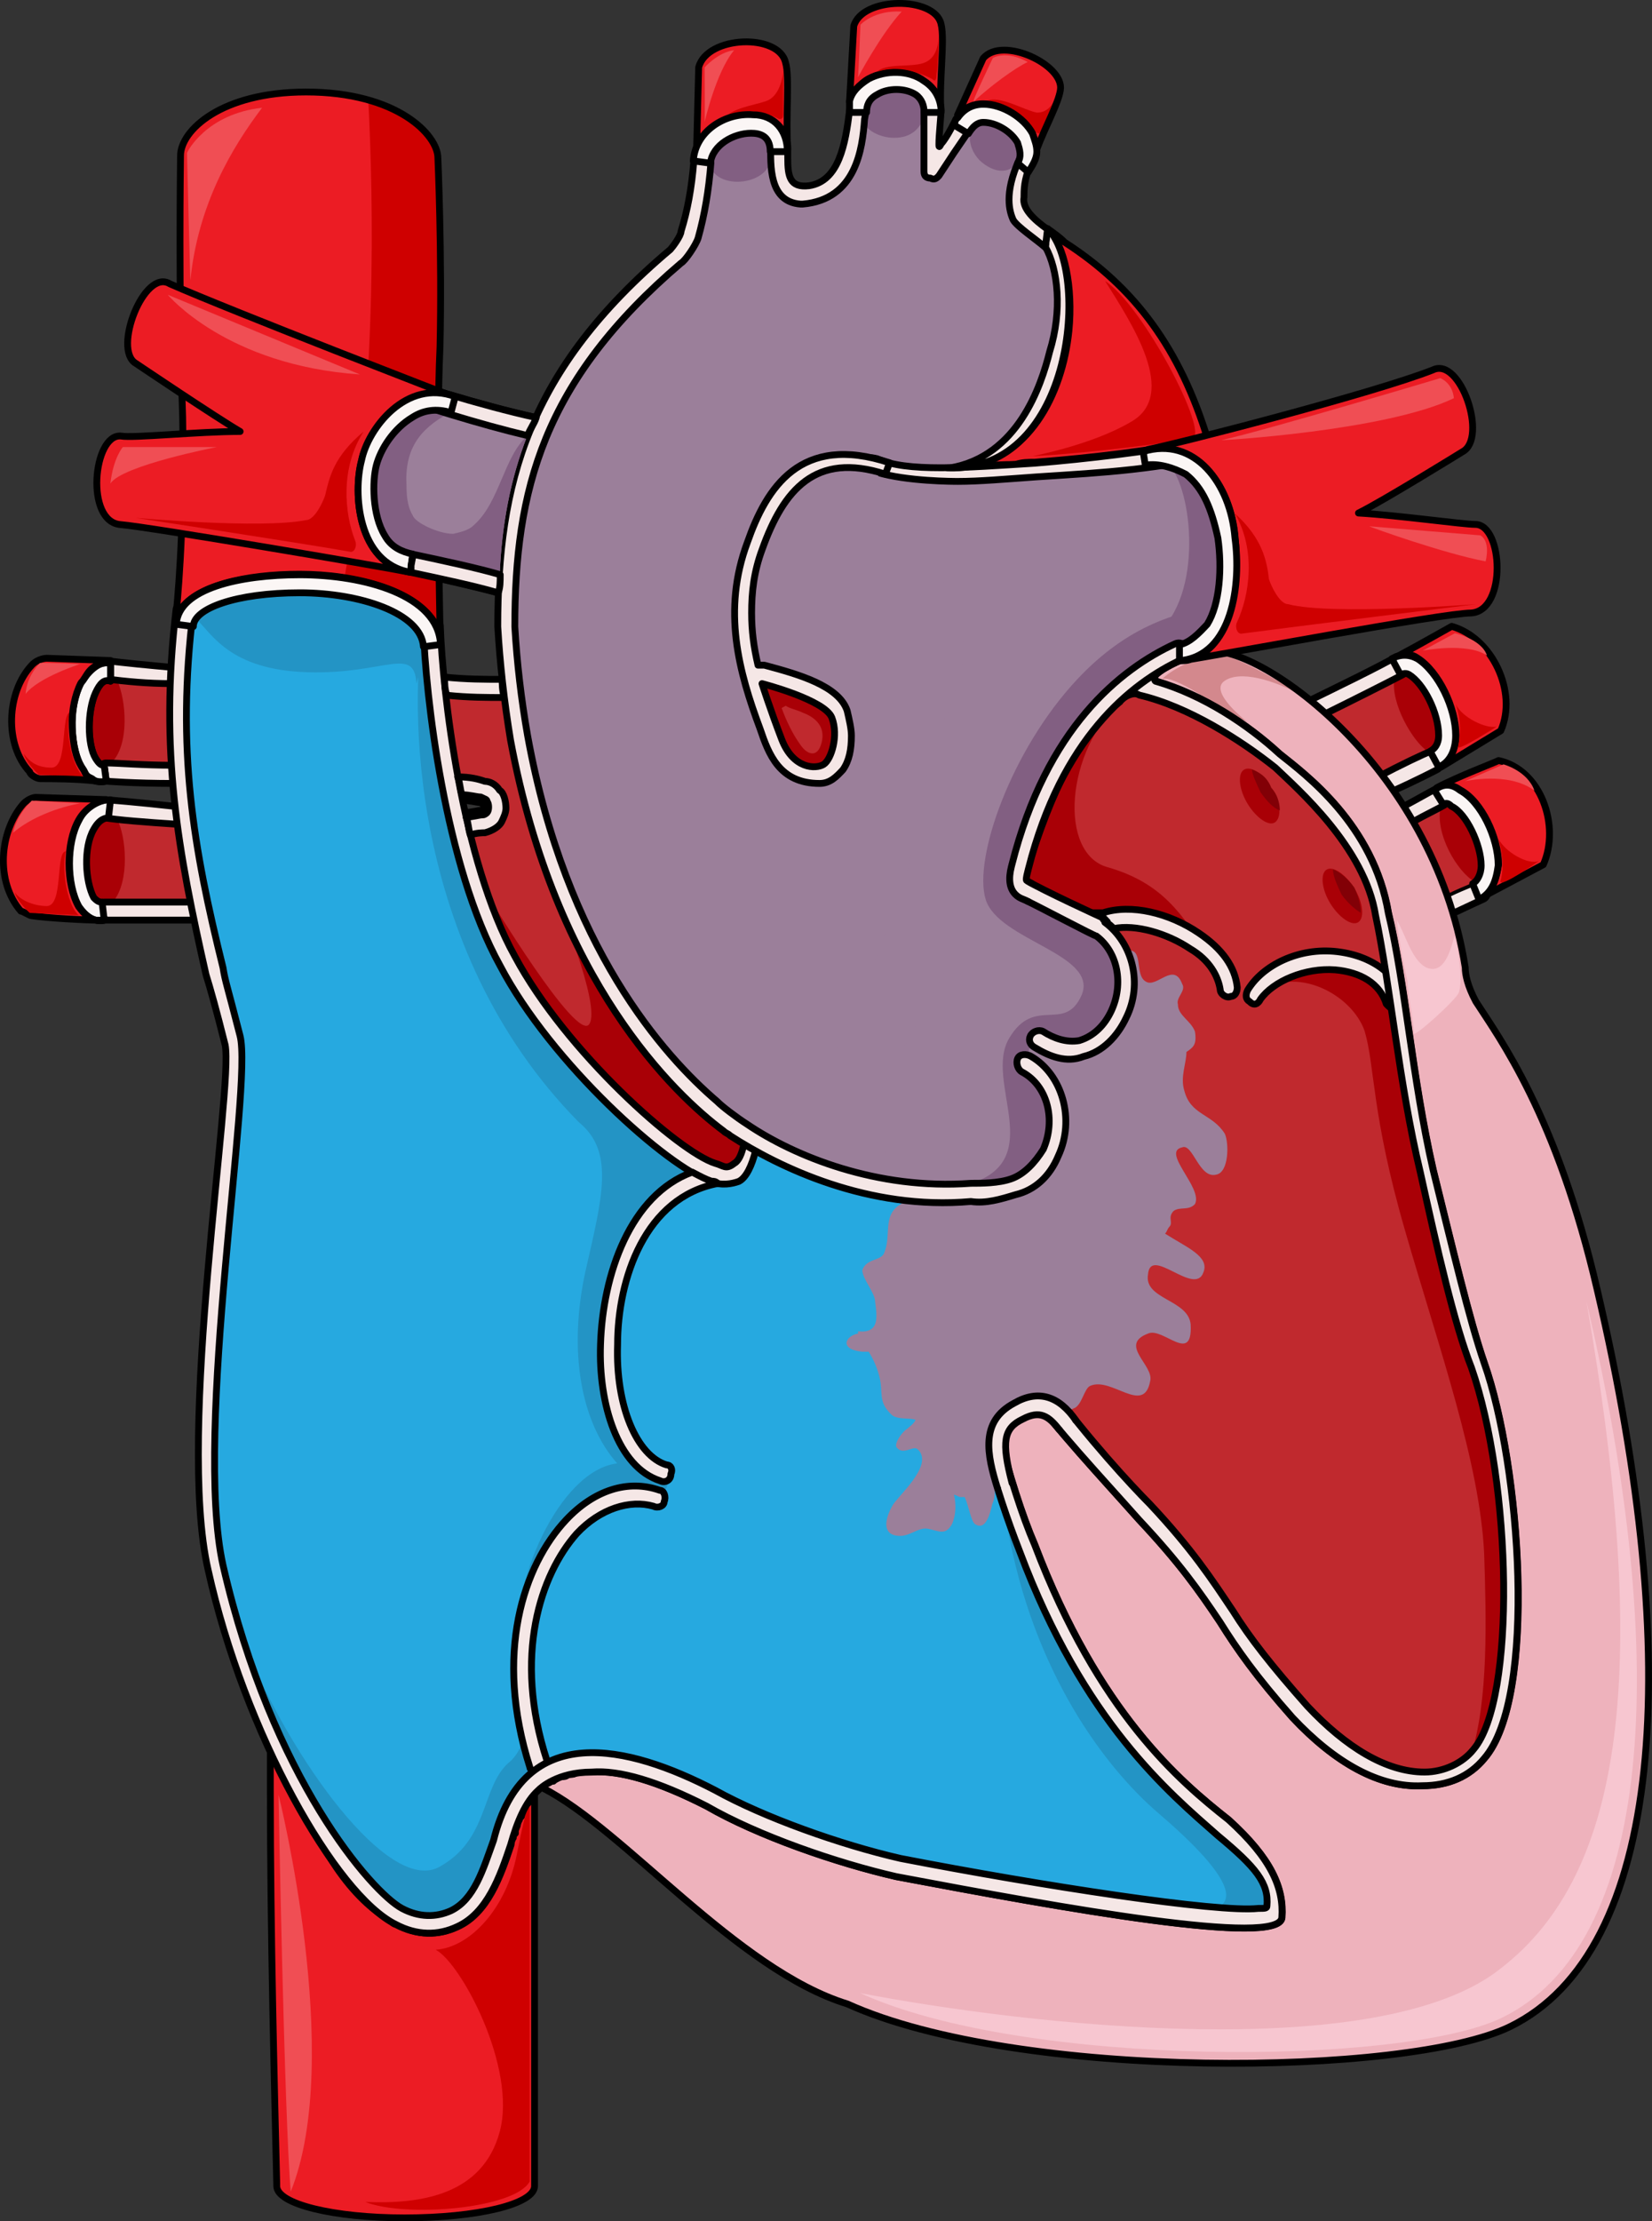<?xml version="1.0" encoding="utf-8"?>
<!-- Generator: Adobe Illustrator 16.0.0, SVG Export Plug-In . SVG Version: 6.00 Build 0)  -->
<!DOCTYPE svg PUBLIC "-//W3C//DTD SVG 1.1//EN" "http://www.w3.org/Graphics/SVG/1.1/DTD/svg11.dtd">
<svg version="1.1" id="Layer_1" xmlns="http://www.w3.org/2000/svg" xmlns:xlink="http://www.w3.org/1999/xlink" x="0px" y="0px"
	 width="242.342px" height="325.751px" viewBox="0 0 242.342 325.751" enable-background="new 0 0 242.342 325.751"
	 xml:space="preserve">
<rect x="0" y="0" width="242.342" height="325.751" fill="#333333" stroke="none"/>
<g>
	<g>
		<g>
			<path fill-rule="evenodd" clip-rule="evenodd" fill="#C0292E" d="M210.418,110.252c-3.412-1.004-6.203-9.699-4.033-12.041l0,0
				c-0.309,0.335-0.309,0.335-0.619,0.669c-1.861,1.003-7.756,4.014-11.787,6.021c2.791,2.676,5.582,5.686,8.375,9.031
				c3.102-1.673,6.514-3.346,7.443-3.68C210.108,110.252,210.108,110.252,210.418,110.252L210.418,110.252L210.418,110.252z"/>
			<path fill-rule="evenodd" clip-rule="evenodd" fill="#A90006" d="M209.479,110.211c0.309,0,0.615,0,0.615-0.336
				c0.617-0.336,0.924-1.008,0.924-2.016c0-3.36-2.154-7.729-4.309-9.072c-0.309-0.336-0.617-0.336-0.617-0.336
				c-0.307,0-0.307,0.336-0.307,0.336c-0.309,0-0.615,0.336-1.232,0.672C203.938,103.155,207.325,108.867,209.479,110.211
				L209.479,110.211z"/>
			
				<path fill-rule="evenodd" clip-rule="evenodd" fill="#F5E7E6" stroke="#000000" stroke-linecap="round" stroke-linejoin="round" stroke-miterlimit="10" d="
				M193.893,104.932c4.074-2,10.031-5,11.912-6c1.254-0.667,0-3-0.941-2.667c-2.193,1.333-9.09,4.667-13.166,6.667
				C192.325,103.598,193.266,104.265,193.893,104.932L193.893,104.932z"/>
			
				<path fill-rule="evenodd" clip-rule="evenodd" fill="#F5E7E6" stroke="#000000" stroke-linecap="round" stroke-linejoin="round" stroke-miterlimit="10" d="
				M209.877,110.186c-0.953,0.336-4.445,2.009-7.619,3.683c0.318,0.669,0.953,1.674,1.588,2.343
				c3.809-1.674,6.982-3.348,6.982-3.348C212.098,112.194,211.147,109.852,209.877,110.186L209.877,110.186z"/>
			<path fill-rule="evenodd" clip-rule="evenodd" fill="#EC1C24" d="M212.959,91.852c-0.625,0.332-4.693,2.663-7.82,4.328
				c0.938-0.334,1.877-0.334,2.814,0.332c3.129,1.998,5.633,7.324,5.633,11.318c0,1.998-0.939,3.662-2.191,4.661l0,0
				c8.76-5.326,8.76-5.326,8.76-5.326C222.659,101.506,218.905,93.516,212.959,91.852L212.959,91.852z"/>
			
				<path fill-rule="evenodd" clip-rule="evenodd" fill="none" stroke="#000000" stroke-linecap="round" stroke-linejoin="round" stroke-miterlimit="10" d="
				M212.959,91.852c-0.625,0.332-4.693,2.663-7.82,4.328c0.938-0.334,1.877-0.334,2.814,0.332c3.129,1.998,5.633,7.324,5.633,11.318
				c0,1.998-0.939,3.662-2.191,4.661l0,0c8.76-5.326,8.76-5.326,8.76-5.326C222.659,101.506,218.905,93.516,212.959,91.852
				L212.959,91.852z"/>
			<path fill-rule="evenodd" clip-rule="evenodd" fill="#CF0000" d="M213.538,103.251c0.947,2.651,0.633,5.304,0.316,6.298
				c0,0.662,5.684-2.983,5.684-2.983C217.959,106.896,214.485,105.24,213.538,103.251L213.538,103.251z"/>
			
				<path fill-rule="evenodd" clip-rule="evenodd" fill="#FBF6F5" stroke="#000000" stroke-linecap="round" stroke-linejoin="round" stroke-miterlimit="10" d="
				M204.178,96.594c1.248,2.318,1.248,2.318,1.248,2.318c0.313,0,0.625-0.332,1.248,0c2.184,1.324,4.367,5.631,4.367,8.942
				c0,1.325-0.623,1.987-1.246,2.318c1.246,2.318,1.246,2.318,1.246,2.318c1.561-0.663,2.496-2.318,2.496-4.637
				c0-3.975-2.496-9.274-5.615-11.261C206.674,95.932,205.426,95.932,204.178,96.594L204.178,96.594z"/>
		</g>
		<g>
			
				<path fill-rule="evenodd" clip-rule="evenodd" fill="#F5E7E6" stroke="#000000" stroke-linecap="round" stroke-linejoin="round" stroke-miterlimit="10" d="
				M216.711,129.129c-0.318,0.339-2.547,1.017-5.094,2.372c0.318,0.677,0.637,1.693,0.955,2.71c2.865-1.355,5.092-2.371,5.092-2.371
				C218.938,131.162,217.983,128.451,216.711,129.129L216.711,129.129z"/>
			<path fill-rule="evenodd" clip-rule="evenodd" fill="#C0292E" d="M212.911,117.531c0,0,0,0-0.311,0
				c-0.621,0.663-3.105,1.657-5.902,3.314c1.863,3.314,3.729,6.629,4.971,10.605c2.484-1.325,4.658-1.988,4.969-2.32
				c0.311,0,0.621,0,0.621,0l0,0C215.395,128.137,212.29,121.508,212.911,117.531L212.911,117.531z"/>
			<path fill-rule="evenodd" clip-rule="evenodd" fill="#A90006" d="M216.327,129.291c0.621-0.335,0.932-1.006,0.932-2.347
				c0-3.018-2.176-7.712-4.354-8.718c-0.311-0.335-0.311-0.335-0.621-0.335l0,0c-0.311,0-0.621,0.335-0.932,0.335
				C210.418,122.25,213.838,127.95,216.327,129.291L216.327,129.291z"/>
			
				<path fill-rule="evenodd" clip-rule="evenodd" fill="#F5E7E6" stroke="#000000" stroke-linecap="round" stroke-linejoin="round" stroke-miterlimit="10" d="
				M211.655,115.201c-0.313,0-3.139,1.674-6.275,3.347c0.313,0.67,0.941,1.339,1.254,2.343c2.824-1.673,5.336-2.678,5.963-3.347
				C213.538,117.209,212.596,114.531,211.655,115.201L211.655,115.201z"/>
			<path fill-rule="evenodd" clip-rule="evenodd" fill="#EC1C24" d="M219.838,111.531c-0.625,0.332-5.936,2.324-9.061,3.984
				c1.25-0.664,2.5-0.332,3.438,0.332c3.123,1.66,5.623,6.972,5.623,10.955c-0.313,1.992-0.938,3.652-2.188,4.648l0,0
				c8.748-4.648,8.748-4.648,8.748-4.648C228.899,121.159,226.086,112.859,219.838,111.531L219.838,111.531z"/>
			
				<path fill-rule="evenodd" clip-rule="evenodd" fill="none" stroke="#000000" stroke-linecap="round" stroke-linejoin="round" stroke-miterlimit="10" d="
				M219.838,111.531c-0.625,0.332-5.936,2.324-9.061,3.984c1.25-0.664,2.5-0.332,3.438,0.332c3.123,1.66,5.623,6.972,5.623,10.955
				c-0.313,1.992-0.938,3.652-2.188,4.648l0,0c8.748-4.648,8.748-4.648,8.748-4.648
				C228.899,121.159,226.086,112.859,219.838,111.531L219.838,111.531z"/>
			<path fill-rule="evenodd" clip-rule="evenodd" fill="#CF0000" d="M219.778,122.932c0.947,2.994,0.633,5.323,0.316,6.321
				c0,0.998,5.684-2.995,5.684-2.995C224.2,126.924,220.725,124.928,219.778,122.932L219.778,122.932z"/>
			
				<path fill-rule="evenodd" clip-rule="evenodd" fill="#FBF6F5" stroke="#000000" stroke-linecap="round" stroke-linejoin="round" stroke-miterlimit="10" d="
				M210.418,115.894c1.248,2.005,1.248,2.005,1.248,2.005c0.313,0,0.623-0.334,1.248,0.334c2.184,1.002,4.367,5.68,4.367,8.688
				c0,1.336-0.623,2.339-1.248,2.673c0.938,2.339,0.938,2.339,0.938,2.339c1.871-1.003,2.496-2.673,2.807-5.012
				c0-4.01-2.496-9.355-5.615-11.026C212.915,114.892,211.667,114.892,210.418,115.894L210.418,115.894z"/>
		</g>
		<g>
			<path fill-rule="evenodd" clip-rule="evenodd" fill="#C0292E" d="M25.575,99.621c0,0.33-0.309,0.66-0.309,0.66
				c-3.703,0-6.787-0.33-9.564-0.66c-0.309,0-0.617,0-0.617-0.33c-0.309,0-0.309,0-0.309,0c2.777,1.65,3.086,10.561,0.309,12.54
				v0.33c0.309,0,0.309-0.33,0.617-0.33c1.852,0,5.244,0.33,9.873,0.33v0.33C25.266,108.531,25.266,104.241,25.575,99.621
				L25.575,99.621z"/>
			<path fill-rule="evenodd" clip-rule="evenodd" fill="#A90006" d="M16.288,111.918c2.809-2.673,2.184-9.354,0.936-12.026
				c-0.313,0-0.623,0-0.936,0c-0.936,0-1.561,0.334-2.184,1.67c-1.248,2.673-1.248,7.684,0,9.688
				c0.623,1.003,0.936,1.003,1.248,1.003l0,0c0-0.334,0.311-0.334,0.311-0.334C15.975,111.918,15.975,111.918,16.288,111.918
				L16.288,111.918z"/>
			<path fill-rule="evenodd" clip-rule="evenodd" fill="#C0292E" d="M15.086,132.585l0.311-0.333c1.555,0,8.705,0,12.748,0
				c0.311,0.333,0.311,0.666,0.311,0.999c-0.934-4.329-1.555-8.325-2.176-12.653v0.332c-4.975-0.332-9.018-0.666-10.883-0.998l0,0
				c1.865,3.662,1.244,10.988-0.621,12.653H15.086L15.086,132.585L15.086,132.585z"/>
			<path fill-rule="evenodd" clip-rule="evenodd" fill="#A90006" d="M13.809,121.589c-1.555,2.653-1.242,7.627,0,9.947
				c0.623,0.663,0.934,0.663,1.244,0.663c0,0.332,0,0.332,0,0.332c0-0.332,0.311-0.332,0.311-0.332c0.313,0,0.623,0,1.244,0
				c2.488-2.983,1.865-9.615,0.621-11.937c-0.621-0.331-1.242-0.331-1.553-0.331C15.053,119.932,14.432,120.263,13.809,121.589
				L13.809,121.589z"/>
			
				<path fill-rule="evenodd" clip-rule="evenodd" fill="#F5E7E6" stroke="#000000" stroke-linecap="round" stroke-linejoin="round" stroke-miterlimit="10" d="
				M15.549,114.559c0,0,4.072,0.333,10.025,0.333c0-1,0-1.667,0-2.667c-4.699,0-8.146-0.333-10.025-0.333
				C14.295,111.892,14.295,114.559,15.549,114.559L15.549,114.559z"/>
			
				<path fill-rule="evenodd" clip-rule="evenodd" fill="#F5E7E6" stroke="#000000" stroke-linecap="round" stroke-linejoin="round" stroke-miterlimit="10" d="
				M15.612,99.579c2.803,0.337,5.916,0.673,9.652,0.673c0.311-0.673,0.311-1.681,0.311-2.353c-3.736-0.336-7.16-0.672-9.963-1.008
				C14.678,96.892,14.055,99.579,15.612,99.579L15.612,99.579z"/>
			
				<path fill-rule="evenodd" clip-rule="evenodd" fill="#F5E7E6" stroke="#000000" stroke-linecap="round" stroke-linejoin="round" stroke-miterlimit="10" d="
				M15.233,119.91c1.877,0.326,5.939,0.654,10.943,0.98c0-0.98,0-1.963-0.314-2.617c-5.939-0.654-10.004-0.982-10.316-0.982
				C14.295,117.291,14.295,119.91,15.233,119.91L15.233,119.91z"/>
			
				<path fill-rule="evenodd" clip-rule="evenodd" fill="#F5E7E6" stroke="#000000" stroke-linecap="round" stroke-linejoin="round" stroke-miterlimit="10" d="
				M15.301,132.291c-1.246,0-1.246,2.641,0.311,2.641c0,0,9.033,0,13.084,0c0-0.66-0.313-1.65-0.623-2.641
				C24.024,132.291,16.858,132.291,15.301,132.291L15.301,132.291z"/>
			
				<path fill-rule="evenodd" clip-rule="evenodd" fill="#F5E7E6" stroke="#000000" stroke-linecap="round" stroke-linejoin="round" stroke-miterlimit="10" d="
				M11.848,100.225c-1.873,3.667-1.561,9.667,0.311,12.667c0.625,1.333,1.873,2,3.434,1.667c-0.313-2.334-0.313-2.334-0.313-2.334
				c-0.313,0-0.625,0-1.248-1c-1.248-2-1.248-7,0-9.666c0.623-1.334,1.248-2,2.184-1.667c0-2.667,0-2.667,0-2.667
				C14.655,96.892,13.096,98.225,11.848,100.225L11.848,100.225z"/>
			
				<path fill-rule="evenodd" clip-rule="evenodd" fill="#FBF6F5" stroke="#000000" stroke-linecap="round" stroke-linejoin="round" stroke-miterlimit="10" d="
				M11.848,100.225c-1.873,3.667-1.561,9.667,0.311,12.667c0.625,1.333,1.873,2,3.434,1.667c-0.313-2.334-0.313-2.334-0.313-2.334
				c-0.313,0-0.625,0-1.248-1c-1.248-2-1.248-7,0-9.666c0.623-1.334,1.248-2,2.184-1.667c0-2.667,0-2.667,0-2.667
				C14.655,96.892,13.096,98.225,11.848,100.225L11.848,100.225z"/>
			<path fill-rule="evenodd" clip-rule="evenodd" fill="#EC1C24" d="M6.856,96.531c0,0-1.248,0-2.186,1
				c-3.742,4-4.055,11.666-0.311,15.666c0,0.334,0.936,1,1.559,1c1.561,0,5.303,0,8.111,0.334c-0.211-0.025-0.35-0.238-0.528-0.339
				c-0.274-0.154-0.589-0.245-0.796-0.498c-0.229-0.278-0.317-0.639-0.531-0.926c-0.104-0.139-0.193-0.294-0.281-0.443
				c-0.194-0.329-0.361-0.674-0.499-1.03c-0.321-0.83-0.499-1.711-0.618-2.591c-0.254-1.866-0.285-3.818,0.108-5.668
				c0.204-0.957,0.517-1.964,0.964-2.839c0.067-0.133,0.219-0.257,0.308-0.38c0.104-0.145,0.201-0.295,0.296-0.445
				c0.197-0.313,0.388-0.633,0.623-0.921c0.501-0.614,1.229-1.024,2.004-1.179c0.374-0.074,0.757-0.075,1.137-0.075
				c0-0.332,0-0.332,0-0.332L6.856,96.531z"/>
			<path fill-rule="evenodd" clip-rule="evenodd" fill="#CF0000" d="M10.377,104.451c-0.938,2.031,0,7.787,1.877,9.48
				c-6.568-0.339-6.568-0.339-6.568-0.339s-1.877-1.692-2.191-3.048c0.939,1.355,2.191,2.031,4.068,2.031
				C10.065,112.576,8.813,104.451,10.377,104.451L10.377,104.451z"/>
			
				<path fill-rule="evenodd" clip-rule="evenodd" fill="none" stroke="#000000" stroke-linecap="round" stroke-linejoin="round" stroke-miterlimit="10" d="
				M6.856,96.531c0,0-1.248,0-2.186,1c-3.742,4-4.055,11.666-0.311,15.666c0,0.334,0.936,1,1.559,1c1.561,0,5.303,0,8.111,0.334
				c-0.211-0.025-0.35-0.238-0.528-0.339c-0.274-0.154-0.589-0.245-0.796-0.498c-0.229-0.278-0.317-0.639-0.531-0.926
				c-0.104-0.139-0.193-0.294-0.281-0.443c-0.194-0.329-0.361-0.674-0.499-1.03c-0.321-0.83-0.499-1.711-0.618-2.591
				c-0.254-1.866-0.285-3.818,0.108-5.668c0.204-0.957,0.517-1.964,0.964-2.839c0.067-0.133,0.219-0.257,0.308-0.38
				c0.104-0.145,0.201-0.295,0.296-0.445c0.197-0.313,0.388-0.633,0.623-0.921c0.501-0.614,1.229-1.024,2.004-1.179
				c0.374-0.074,0.757-0.075,1.137-0.075c0-0.332,0-0.332,0-0.332L6.856,96.531z"/>
			
				<path fill-rule="evenodd" clip-rule="evenodd" fill="#FBF6F5" stroke="#000000" stroke-linecap="round" stroke-linejoin="round" stroke-miterlimit="10" d="
				M11.586,120.291c-1.852,3.334-1.852,9.334,0,12.667c0.926,1.333,2.16,2.333,3.703,2c-0.309-2.667-0.309-2.667-0.309-2.667
				c-0.309,0-0.617,0-1.234-0.666c-1.234-2.334-1.543-7.334,0-10c0.926-1.667,1.852-1.667,2.16-1.667
				c0.309-2.667,0.309-2.667,0.309-2.667C14.364,117.291,12.512,118.291,11.586,120.291L11.586,120.291z"/>
			<path fill-rule="evenodd" clip-rule="evenodd" fill="#EC1C24" d="M15.301,134.957c-1.568,0.334-2.824-0.667-3.766-2.003
				c-1.883-3.338-1.883-9.347,0-12.685c0.941-1.67,2.51-2.671,4.08-3.004l0,0c-10.357-0.334-10.357-0.334-10.357-0.334
				s-0.941,0-1.883,1.001c-3.453,4.006-4.08,11.35-0.314,15.689c0.314,0,1.256,0.668,1.57,0.668
				C6.829,134.623,12.477,134.957,15.301,134.957c0.314,0,0,0,0-0.334V134.957L15.301,134.957L15.301,134.957z"/>
			
				<path fill-rule="evenodd" clip-rule="evenodd" fill="none" stroke="#000000" stroke-linecap="round" stroke-linejoin="round" stroke-miterlimit="10" d="
				M15.301,134.957c-1.568,0.334-2.824-0.667-3.766-2.003c-1.883-3.338-1.883-9.347,0-12.685c0.941-1.67,2.51-2.671,4.08-3.004l0,0
				c-10.357-0.334-10.357-0.334-10.357-0.334s-0.941,0-1.883,1.001c-3.453,4.006-4.08,11.35-0.314,15.689
				c0.314,0,1.256,0.668,1.57,0.668C6.829,134.623,12.477,134.957,15.301,134.957c0.314,0,0,0,0-0.334V134.957L15.301,134.957
				L15.301,134.957z"/>
			<path fill-rule="evenodd" clip-rule="evenodd" fill="#CF0000" d="M9.663,124.852c-0.623,2.006,0,7.688,1.873,9.359
				c-7.176-0.334-7.176-0.334-7.176-0.334s-1.873-1.671-2.184-3.009c0.936,1.338,3.119,2.006,4.68,2.006
				C9.352,132.874,8.104,124.852,9.663,124.852L9.663,124.852z"/>
		</g>
		
			<path fill="none" stroke="#000000" stroke-width="2.52" stroke-linecap="round" stroke-linejoin="round" stroke-miterlimit="10" d="
			M71.203,114.646c-0.924-0.328-2.154-0.655-4.002-0.655c0.309,0.655,0.309,1.639,0.616,2.622c1.231,0,2.155,0.327,2.771,0.327l0,0
			c0.615,0.327,0.924,0.327,0.924,0.655c0.307,0.328,0.307,1.311,0,1.639c0,0-0.309,0.328-0.616,0.328
			c-0.616,0-1.539,0.327-2.463,0.327c0.308,0.655,0.308,1.639,0.616,2.622c0.924-0.328,1.847-0.328,2.154-0.328
			c1.231-0.328,2.154-0.983,2.463-1.639c0.308-0.655,0.615-1.311,0.615-1.966c0-0.983-0.308-2.294-0.924-2.622
			C72.742,114.975,71.818,114.646,71.203,114.646L71.203,114.646z"/>
		<path fill-rule="evenodd" clip-rule="evenodd" fill="#EEB2BC" d="M146.503,210.218c1.563,5.999,3.438,11.999,5.313,16.332
			c9.376,24.665,21.253,34.664,28.44,40.331c6.252,5.666,8.127,9.999,7.814,14.332s-31.879-1.333-56.569-6
			c-8.751-1.999-20.315-5.999-27.815-10.332c-7.189-3.667-12.814-5.333-16.877-5c-0.626,0-1.251,0-1.563,0s-0.313,0-0.625,0
			c-0.313,0.333-0.625,0.333-0.938,0.333h-0.313c-0.313,0.334-0.625,0.334-0.938,0.334h-0.313c-0.313,0.333-0.625,0.333-0.938,0.666
			c0,0,0,0-0.313,0c0,0-0.313,0.334-0.625,0.334l0,0c-0.313,0.333-0.313,0.333-0.625,0.333c0,0,0,0,0,0.333
			c11.877,6,28.441,26.665,44.693,31.665c25.003,11.332,82.197,10.666,97.198,3.333c22.502-10.999,25.629-53.33,12.814-107.993
			c-5.939-25.665-14.377-36.998-17.814-42.331c-1.25-2.333-1.563-3.999-1.563-4.999c-4.688-29.998-30.941-47.997-38.13-46.33
			c-3.125,0.999-5.625,1.999-7.188,3.332c-0.313,0.334-0.313,1,0,1c6.875,2,13.438,6.334,18.127,10.666
			c3.75,3,13.752,10.333,15.939,23.332c2.5,10.333,3.438,23.999,6.563,37.664c2.813,11.333,5.313,21.999,7.501,28.332
			c5.313,14.999,7.813,48.997,0,57.996c-2.188,2.667-5.313,4-9.063,4c-6.25,0.333-12.814-3.333-19.064-9.999
			c-5.313-6-8.126-10-10.627-14c-3.125-4.666-5.938-8.666-11.876-14.999c-5.626-6.332-12.501-13.665-15.939-18.665
			c-3.438-5-6.251-10.666-7.188-12.999c-0.938-2-1.875-2.333-0.938,1.333C143.691,196.218,145.878,208.218,146.503,210.218
			L146.503,210.218z"/>
		<path fill-rule="evenodd" clip-rule="evenodd" fill="#D3888D" d="M170.46,99.583c2.508-2.323,6.896-3.651,8.463-3.651
			c1.881,0,10.657,4.979,12.537,6.308c-4.701-2.656-9.716-3.983-11.91-2.324c-2.193,1.66,3.448,5.976,3.448,5.976
			C178.296,103.567,172.341,98.919,170.46,99.583L170.46,99.583z"/>
		<path fill-rule="evenodd" clip-rule="evenodd" fill="#9B7F9A" d="M32.678,75.244c5.622,1.006,29.046,6.031,40.603,9.047l0,0
			c0.313-7.371,1.562-14.072,4.061-20.438c-14.055-3.352-33.732-10.723-38.416-12.732c-0.625,0-0.938-0.335-0.938-0.67
			c0.938,1.676,0.625,8.041-2.811,9.381l0,0c0,0,0.312,0,0.624,0.336c1.874,0.67,14.367,5.36,14.367,5.36
			c0.313,0,0.624,0.67,0.624,1.005c0,0.336,0,0.336,0,0.336c0,0.67-0.624,1.34-1.248,1.004c0,0-8.434-0.67-14.992-1.34
			c-0.313,0-0.625,0-0.625-0.335l0,0c1.25,4.021,0,7.706-2.186,9.046l0,0C32.053,75.244,32.366,74.91,32.678,75.244L32.678,75.244z"
			/>
		<path fill-rule="evenodd" clip-rule="evenodd" fill="#C0292E" d="M104.923,170.532c1.252,0.333,1.566,0.999,2.818,0
			c1.253-0.666,1.879-3.996,1.879-8.658c0,1.665-0.313,2.997-0.626,3.663c-0.313,1.665-1.565,0.999-2.819,0.333
			c-7.203-5.328-24.742-21.979-31.318-57.278c-0.313-1.332-0.313-2.332-0.627-3.33c0-1-0.313-1.998-0.313-2.998
			c-2.506,0-5.324,0-8.457-0.332c0.314,3.662,0.939,7.658,1.566,11.988c1.879,0,3.132,0.333,4.072,0.666
			c0.625,0,1.565,0.333,2.191,1.332c0.627,0.333,0.939,1.665,0.939,2.664c0,0.666-0.313,1.332-0.626,1.998s-1.253,1.332-2.505,1.665
			c-0.314,0-1.254,0-2.193,0.333c0.939,3.996,2.193,7.992,3.759,11.655l0,0c0.313,0.666,0.313,1.332,0.626,1.998
			c0,0,0.313,0,0.313,0.333s0.313,0.999,0.626,1.332c0,0.333,0.313,0.333,0.313,0.666c0.313,0.666,0.626,0.999,0.939,1.665
			C83,154.215,99.599,168.867,104.923,170.532L104.923,170.532z"/>
		<path fill-rule="evenodd" clip-rule="evenodd" fill="#A90006" d="M109.308,164.867c-0.314,0.666-0.314,0.666-0.314,0.666
			c-0.313,1.666-1.566,1-2.82,0.333c-5.327-3.998-16.609-14.662-24.758-34.655c0,0,6.895,16.328,5.015,18.994
			s-14.729-18.661-14.729-18.661c0.94,3.333,2.193,5.998,3.761,8.664c7.521,13.995,24.132,28.657,29.459,30.323
			c1.253,0.333,1.567,1,2.82,0c0.94-0.333,1.567-2.666,1.88-5.664"/>
		<path fill-rule="evenodd" clip-rule="evenodd" fill="#C0292E" d="M216.167,256.519c-1.563,1.999-4.377,3.333-7.19,3.333
			c-5.628,0-11.568-3.666-17.196-9.665c-5.315-5.999-8.441-9.999-10.943-13.998c-3.126-4.666-5.939-8.998-12.193-15.664
			c-5.314-5.332-25.638-27.662-25.95-40.66c-0.313-8.665,0.313-17.997,1.876-27.995c0.938-4.332,3.127-14.331,5.94-23.996
			c3.752-11.998,7.816-20.663,13.757-24.996c0-0.332,1.876-1.666,2.814-0.999c7.19,1.666,15.007,6.665,20.01,10.665
			c3.126,2.999,13.131,11.664,14.694,21.663c2.188,10.331,3.439,24.662,6.565,37.66c2.502,11.331,5.003,22.329,7.504,28.661
			C221.795,217.525,222.42,249.187,216.167,256.519L216.167,256.519z"/>
		<path fill-rule="evenodd" clip-rule="evenodd" fill="#26A9E0" d="M198.894,61.852c0.313,0,0.313,0,0.313,0
			c-5.311,1.334-11.871,2.668-18.119,4.334c-11.873,2.668-18.746,3.002-29.056,3.668c-4.687,0.334-8.436,0.668-11.56,0.668
			c-0.625,0-7.498,0-11.872-1.334c-1.25-0.334-2.187,0.334-2.812,0.666c0,0-6.249,5.67-6.249,17.007
			c0,3.001,0.313,6.003,0.938,9.671c0.313,1.666,1.249,2.334,1.562,3c1.25,1.001,1.563,2.668,1.563,4.336
			c0,1.333-0.313,3-0.625,4.001c-0.625,3.335-2.187,7.336-4.373,13.005c-4.688,11.337-7.186,24.676-7.186,37.347
			c0,1.334,0,2.334,0,3.335c0,0.333,0,0.333,0,0.333c0.312,4.001-0.938,10.337-3.125,11.338c-0.938,0.333-2.499,0.666-4.062,0
			c-6.248-2.001-23.432-17.34-30.93-31.679c-8.122-14.672-10.935-39.682-11.247-49.685l0,0c-10.31,8.337-30.93,3.335-33.741-2.335
			c-2.812,23.01,0.937,38.015,5.937,59.022l0,0c0.312,1,0.624,2,0.937,3.334c1.874,7.336-6.873,58.021-2.499,77.695
			c7.186,31.345,21.869,48.018,26.243,50.352c2.499,1.334,4.999,1.334,7.186,0.333c3.437-1.667,4.687-6.002,6.249-10.337
			c4.373-17.673,19.682-14.005,32.491-7.336c7.186,4.002,18.433,8.003,27.181,10.004c23.432,4.668,53.424,9.337,53.736,7.002
			c0.313-3.334-1.563-5.668-7.186-10.337c-7.186-6.335-19.683-16.673-29.055-41.682c-7.186-18.34-13.122-45.017-7.186-76.027
			c0.937-4.669,3.123-16.673,6.248-25.343c10.31-33.345,29.68-34.013,44.676-36.681c3.437-0.333,7.186-1.333,10.311-2.334
			c-2.5-2-3.125-8.002-1.25-9.003c-0.313,0.333-0.313,0.333-0.313,0.333s-3.749,0-15.621,2.668c-0.938,0-1.875-0.666-2.188-1.667
			l0,0c-0.313-1.001,0.313-2.001,1.25-2.334c0.313,0,8.748-4.001,15.621-6.336l0,0C198.27,69.521,197.02,63.852,198.894,61.852
			L198.894,61.852z"/>
		
			<path fill-rule="evenodd" clip-rule="evenodd" fill="none" stroke="#000000" stroke-linecap="round" stroke-linejoin="round" stroke-miterlimit="10" d="
			M146.503,210.218c1.563,5.999,3.438,11.999,5.313,16.332c9.376,24.665,21.253,34.664,28.44,40.331
			c6.252,5.666,8.127,9.999,7.814,14.332s-31.879-1.333-56.569-6c-8.751-1.999-20.315-5.999-27.815-10.332
			c-7.189-3.667-12.814-5.333-16.877-5c-0.626,0-1.251,0-1.563,0s-0.313,0-0.625,0c-0.313,0.333-0.625,0.333-0.938,0.333h-0.313
			c-0.313,0.334-0.625,0.334-0.938,0.334h-0.313c-0.313,0.333-0.625,0.333-0.938,0.666c0,0,0,0-0.313,0c0,0-0.313,0.334-0.625,0.334
			l0,0c-0.313,0.333-0.313,0.333-0.625,0.333c0,0,0,0,0,0.333c11.877,6,28.441,26.665,44.693,31.665
			c25.003,11.332,82.197,10.666,97.198,3.333c22.502-10.999,25.629-53.33,12.814-107.993c-5.939-25.665-14.377-36.998-17.814-42.331
			c-1.25-2.333-1.563-3.999-1.563-4.999c-4.688-29.998-30.941-47.997-38.13-46.33c-3.125,0.999-5.625,1.999-7.188,3.332
			c-0.313,0.334-0.313,1,0,1c6.875,2,13.438,6.334,18.127,10.666c3.75,3,13.752,10.333,15.939,23.332
			c2.5,10.333,3.438,23.999,6.563,37.664c2.813,11.333,5.313,21.999,7.501,28.332c5.313,14.999,7.813,48.997,0,57.996
			c-2.188,2.667-5.313,4-9.063,4c-6.25,0.333-12.814-3.333-19.064-9.999c-5.313-6-8.126-10-10.627-14
			c-3.125-4.666-5.938-8.666-11.876-14.999c-5.626-6.332-12.501-13.665-15.939-18.665c-3.438-5-6.251-10.666-7.188-12.999
			c-0.938-2-1.875-2.333-0.938,1.333C143.691,196.218,145.878,208.218,146.503,210.218L146.503,210.218z"/>
		<path fill-rule="evenodd" clip-rule="evenodd" fill="#2394C5" d="M62.029,94.924L62.029,94.924c0-1-0.313-1.666-0.625-2.332
			c-0.936-1.332-2.497-2.33-4.059-2.996c-3.434-1.666-8.43-2.664-13.426-2.664c-7.805,0-13.426,1.664-15.299,3.662
			c2.498,2.332,4.996,7.659,16.549,7.992c11.239,0.333,15.61-3.996,15.923,1.665c1.249-4.329,1.249-4.329,1.249-4.329
			C62.029,95.59,62.029,95.256,62.029,94.924L62.029,94.924z"/>
		<path fill-rule="evenodd" clip-rule="evenodd" fill="#9B7F9A" d="M153.322,36.279c0.313-0.999,0.313-0.999,0.313-0.999l0,0
			C153.322,36.279,153.322,36.279,153.322,36.279c-1.562-1.332-4.061-2.998-4.686-3.997c-0.313-0.667-0.625-1.666-0.625-2.999
			c0-1.332,0.313-3.331,1.563-5.996v-0.334l0,0c-2.499,2.999-7.81,0.667-6.873-4.33l-0.312,0.333
			c-2.499,3.665-2.499,3.665-2.499,3.665c-2.188,3.331-2.188,3.331-2.188,3.331c-0.312,0.333-0.624,0.667-1.249,0.333
			c-0.624,0-0.937-0.333-0.937-0.999c0-0.333,0-5.997,0-9.329c0,0,0-0.332,0.313-0.332c-0.313-0.334-0.313-0.334-0.313-0.334
			c-1.875,4.664-7.81,3.332-8.435,0.666c-0.313,1.666-0.313,1.666-0.313,1.666c-0.312,4.331-1.249,11.66-9.059,12.327
			c0,0,0,0-0.313,0c-4.686-0.333-4.373-5.663-4.373-8.662c0,0,0,0,0-0.333c-1.562,5.33-7.185,6.33-8.747,2.332
			c0,0.333,0,0.333,0,0.666c-0.313,3.998-0.937,7.662-1.873,10.994c-0.313,1-1.875,3.332-2.5,3.665
			C79.602,55.936,75.541,71.928,75.541,91.917c0.313,5.33,0.938,10.661,1.875,15.991c6.247,34.314,23.428,50.64,30.3,55.637
			c0.625,0.666,1.249,0.333,1.874,0c0-0.666,0-0.999,0-1.666c-0.625-12.659,1.563-27.984,7.186-41.645
			c2.498-5.663,3.748-9.661,4.373-12.659l0,0l0,0c0.937-3.665,0.625-5.663-0.313-6.997l0,0c-1.25-0.999-1.875-2.332-2.188-3.331
			c-2.811-16.991,1.563-25.985,6.873-29.65c0.625-0.333,1.874-0.667,3.123-0.333l0,0c2.188,0.999,5.311,1.332,9.371,1.332l0,0
			c0.625,0,0.938,0,1.25,0s0.313,0,0.625,0c9.684-1.998,12.807-11.993,14.057-16.99C155.821,45.608,155.197,39.611,153.322,36.279
			L153.322,36.279z"/>
		<path fill-rule="evenodd" clip-rule="evenodd" fill="#825F82" d="M149.272,23.848L149.272,23.848L149.272,23.848
			c0-0.328,0-0.328,0.31-0.657l0,0c0-0.657,0-1.644-0.31-2.301c-0.928-1.644-3.093-2.958-4.948-2.958
			c-0.618,0-1.236,0.328-1.855,0.985l0,0c0,0-0.928,2.302,1.237,4.603C145.871,25.491,148.035,25.491,149.272,23.848L149.272,23.848
			L149.272,23.848z"/>
		<path fill-rule="evenodd" clip-rule="evenodd" fill="#825F82" d="M135.541,16.219c0-0.998-0.313-1.664-1.251-2.329
			c-1.564-0.998-4.067-0.998-5.632,0c-0.938,0.665-1.251,0.998-1.564,1.996l0,0c-0.313,1.663-0.313,1.663-0.313,1.663
			c0,0.334,0,0.334,0,0.666c0.939,1.331,2.816,1.996,4.381,1.996c2.502,0,3.754-1.33,4.379-2.994
			C135.541,16.885,135.541,16.551,135.541,16.219L135.541,16.219z"/>
		<path fill-rule="evenodd" clip-rule="evenodd" fill="#825F82" d="M112.981,21.501c0-1.675-1.564-2.01-2.815-2.01
			c-2.503,0-5.632,1.675-5.944,4.354l0,0c0,0.336,0,0.336,0,0.67c1.251,3.016,6.883,2.681,8.446,0c0.313,0,0.313,0,0.313-0.334
			C112.981,23.176,112.981,22.506,112.981,21.501L112.981,21.501z"/>
		<path fill-rule="evenodd" clip-rule="evenodd" fill="#EC1C24" d="M156.18,35.527c-0.627-0.666-1.567-1.331-2.508-1.996
			c2.508,2.328,3.761,8.646,3.135,14.966c-0.94,9.312-5.956,19.289-15.986,19.954c2.508,0,5.016-0.332,7.837-0.332h0.313
			c0.941-0.333,1.881-0.333,2.821-0.333c8.464-0.665,16.927-1.663,25.39-3.325C173.106,51.158,166.524,42.178,156.18,35.527
			L156.18,35.527z"/>
		
			<path fill-rule="evenodd" clip-rule="evenodd" fill="none" stroke="#000000" stroke-linecap="round" stroke-linejoin="round" stroke-miterlimit="10" d="
			M156.18,35.527c-0.627-0.666-1.567-1.331-2.508-1.996c2.508,2.328,3.761,8.646,3.135,14.966
			c-0.94,9.312-5.956,19.289-15.986,19.954c2.508,0,5.016-0.332,7.837-0.332h0.313c0.941-0.333,1.881-0.333,2.821-0.333
			c8.464-0.665,16.927-1.663,25.39-3.325C173.106,51.158,166.524,42.178,156.18,35.527L156.18,35.527z"/>
		<path fill-rule="evenodd" clip-rule="evenodd" fill="#A90006" d="M186.438,115.584c1.543,2,1.543,4.334,0.617,5
			c-0.926,0.667-2.776-0.666-4.011-2.666s-1.543-4.334-0.617-5C183.353,112.251,185.204,113.251,186.438,115.584L186.438,115.584z"
			/>
		<path fill-rule="evenodd" clip-rule="evenodd" fill="#A90006" d="M198.65,130.225c1.257,2,1.571,4.333,0.629,5
			c-0.943,0.667-2.829-0.667-4.086-2.667c-1.258-2-1.572-4.333-0.629-4.999C195.507,126.892,197.392,128.225,198.65,130.225
			L198.65,130.225z"/>
		<path fill-rule="evenodd" clip-rule="evenodd" fill="#820006" d="M186.486,115.518c-0.628-1.666-1.883-2.333-2.824-2.666
			c0,0.666,0.627,2,1.255,3.333c0.941,1.333,1.883,2.333,2.825,2.667C187.742,117.852,187.427,116.518,186.486,115.518
			L186.486,115.518z"/>
		<path fill-rule="evenodd" clip-rule="evenodd" fill="#820006" d="M198.679,130.169c-0.941-1.339-2.197-2.343-3.139-2.678
			c0,1.005,0.628,2.343,1.256,3.682c0.941,1.34,2.197,2.344,2.824,2.679C199.621,132.847,199.307,131.508,198.679,130.169
			L198.679,130.169z"/>
		<path fill-rule="evenodd" clip-rule="evenodd" fill="#EC1C24" d="M78.421,262.857v0.333l-0.313,0.334l-0.313,0.334l-0.313,0.333
			c0,0.334,0,0.334-0.313,0.334c0,0.334,0,0.667-0.313,0.667v0.334c0,0.334-0.313,0.334-0.313,0.667c0,0,0,0.334-0.313,0.334
			c0,0.334,0,0.334-0.313,0.667c0,0.334,0,0.334,0,0.334c0,0.334-0.313,0.667-0.313,1.001v0.334
			c-0.313,0.333-0.313,0.333-0.313,0.667c-0.313,0.334-0.313,0.667-0.313,1.001c-1.563,4.671-3.438,10.01-7.814,12.012
			c-2.813,1.335-5.938,1.335-9.064-0.334c-0.313,0-0.625-0.333-0.938-0.667c-2.5-1.335-5.314-4.004-7.814-7.674
			c-3.126-4.672-6.564-10.344-9.689-17.017c0,2.335,0,4.337,0,5.672c0,20.687,0.625,44.71,0.938,57.723l0,0v0.334
			c0,2.669,8.439,4.671,18.754,4.671c10.629,0,19.068-2.002,19.068-4.671v-0.334l0,0V262.857L78.421,262.857L78.421,262.857z"/>
		<path fill-rule="evenodd" clip-rule="evenodd" fill="#F7C6D0" d="M220.225,288.61c-17.809,14.348-69.674,8.342-94.044,3.671
			c24.058,11.01,79.359,10.677,94.044,3.67c22.184-10.677,24.996-51.716,12.498-105.1
			C242.096,244.569,238.346,274.598,220.225,288.61L220.225,288.61z"/>
		
			<path fill-rule="evenodd" clip-rule="evenodd" fill="none" stroke="#000000" stroke-linecap="round" stroke-linejoin="round" stroke-miterlimit="10" d="
			M78.421,262.857v0.333l-0.313,0.334l-0.313,0.334l-0.313,0.333c0,0.334,0,0.334-0.313,0.334c0,0.334,0,0.667-0.313,0.667v0.334
			c0,0.334-0.313,0.334-0.313,0.667c0,0,0,0.334-0.313,0.334c0,0.334,0,0.334-0.313,0.667c0,0.334,0,0.334,0,0.334
			c0,0.334-0.313,0.667-0.313,1.001v0.334c-0.313,0.333-0.313,0.333-0.313,0.667c-0.313,0.334-0.313,0.667-0.313,1.001
			c-1.563,4.671-3.438,10.01-7.814,12.012c-2.813,1.335-5.938,1.335-9.064-0.334c-0.313,0-0.625-0.333-0.938-0.667
			c-2.5-1.335-5.314-4.004-7.814-7.674c-3.126-4.672-6.564-10.344-9.689-17.017c0,2.335,0,4.337,0,5.672
			c0,20.687,0.625,44.71,0.938,57.723l0,0v0.334c0,2.669,8.439,4.671,18.754,4.671c10.629,0,19.068-2.002,19.068-4.671v-0.334l0,0
			V262.857L78.421,262.857L78.421,262.857z"/>
		<path fill-rule="evenodd" clip-rule="evenodd" fill="#CF0000" d="M63.917,285.927c5.013-0.334,10.338-5.999,11.904-13.997
			s1.879-7.332,1.879-7.332c0,55.321,0,55.321,0,55.321c-2.192,3.999-18.168,5.332-24.119,2.999
			c8.145,0.334,17.229-0.999,19.734-10.331C75.822,303.256,67.677,287.926,63.917,285.927L63.917,285.927z"/>
		<path fill-rule="evenodd" clip-rule="evenodd" fill="#CF0000" d="M151.501,66.891c7.182-0.333,20.923-2,23.422-2.668
			c2.498-0.666-7.184-19.343-12.805-23.012c3.748,6.004,10.93,16.676,3.748,20.678C160.246,65.224,151.501,66.891,151.501,66.891
			L151.501,66.891z"/>
		<path fill-rule="evenodd" clip-rule="evenodd" fill="#F7C6D0" d="M204.901,134.932c0.313,2.99,0.94,5.981,1.567,8.972
			c0,1.662,0.941,5.649,0.941,7.644c0,0.664,6.271-4.985,6.584-5.981c0.627-1.662,0-6.314-0.627-8.309
			c-0.627,2.326-1.567,5.649-4.076,4.652C207.095,140.913,206.156,136.925,204.901,134.932"/>
		<path fill-rule="evenodd" clip-rule="evenodd" fill="#B2D0E6" d="M123.056,77.932c-1.861,5.662-2.48,14.656-0.62,17.986
			c1.861,3.331,5.273,4.33,2.792,12.99c-2.482,8.661-11.167,25.649-11.167,43.303c2.171-12.324,8.995-32.643,12.718-41.97
			s0.62-12.991-2.172-16.321C121.816,90.589,122.126,79.597,123.056,77.932L123.056,77.932z"/>
		<path fill-rule="evenodd" clip-rule="evenodd" fill="#FFFFFF" d="M124.847,95.854c0-0.334-0.313-0.334-0.626-0.668
			c-1.88,1.338,0.313,4.346,2.193,3.343c1.566-1.003-0.94-3.343-1.88-3.677"/>
		<path fill-rule="evenodd" clip-rule="evenodd" fill="#FFFFFF" d="M126.767,99.531c-2.506,3.382,3.134,3.721,0.314,0.338"/>
		<path fill-rule="evenodd" clip-rule="evenodd" fill="#FFFFFF" d="M122.078,90.571c0,0.319-0.336,0.64,0,1.28
			c1.344,0,1.344-0.641,0.336-1.92"/>
		<path fill-rule="evenodd" clip-rule="evenodd" fill="#2394C5" d="M84.91,164.569c5.316,4.336,3.439,11.008,0.938,22.016
			c-2.501,11.675-0.625,22.016,4.691,28.02c-8.443,1.001-15.947,17.679-14.697,28.687c5.941-18.013,5.941-18.013,5.941-18.013
			c7.817-6.004,7.817-6.004,7.817-6.004c7.192,0,7.192,0,7.192,0s0.625,0,0.938-1.001c0.626-1.334-0.313-1.668-0.313-1.668
			c-6.254-6.004-6.254-6.004-6.254-6.004c-2.502-9.674-2.502-9.674-2.502-9.674c1.877-12.008,1.877-12.008,1.877-12.008
			c4.064-8.673,4.064-8.673,4.064-8.673c6.254-7.339,6.254-7.339,6.254-7.339c1.564-0.333,1.564-0.333,1.564-0.333
			c-6.88-3.67-22.202-18.013-29.082-31.022c-5.941-10.341-8.755-26.352-10.318-38.026c-1.251-7.339-0.938-11.675-0.938-11.675
			C60.207,102.525,59.582,138.885,84.91,164.569L84.91,164.569z"/>
		<path fill-rule="evenodd" clip-rule="evenodd" fill="#2394C5" d="M147.781,223.892c3.746,21.344,14.361,35.35,22.166,42.02
			s12.801,12.673,8.117,14.007c4.684,0.333,7.805,0.333,7.805-0.334c0.313-3.335-1.561-5.669-7.18-10.338
			c-7.182-6.336-19.669-16.674-29.035-41.686c-0.624-1.334-1.248-3.002-1.873-4.669"/>
		<path fill-rule="evenodd" clip-rule="evenodd" fill="#825F82" d="M73.283,84.291c0.313-7.357,1.561-14.045,4.059-20.399
			c-3.434,3.01-4.059,9.698-7.805,13.042c-3.746,3.345-28.095-1.338-36.836-1.672C38.32,76.266,61.732,81.281,73.283,84.291
			L73.283,84.291z"/>
		<path fill-rule="evenodd" clip-rule="evenodd" fill="#A90006" d="M215.843,200.532c-2.506-6.335-5.012-17.338-7.518-28.674
			c-2.192-9.002-3.445-19.004-4.697-27.339c-7.831-4.668-7.831-4.668-7.831-4.668c-8.771,2.667-8.771,2.667-8.771,2.667
			c-1.566,2.667-1.566,2.667-1.566,2.667c5.012-3.334,12.843,0.667,14.722,6.002c1.566,5.334,0.94,12.003,5.951,29.34
			c5.012,17.337,10.963,34.008,11.588,47.344c0.314,9.669,0.627,21.339-1.878,29.34c0-0.333,0.313-0.333,0.313-0.666
			C222.42,249.21,221.793,217.535,215.843,200.532L215.843,200.532z"/>
		<path fill-rule="evenodd" clip-rule="evenodd" fill="#A90006" d="M162.466,127.17c-7.201-1.998-6.262-16.98,2.191-24.639
			c-0.313,0-0.313,0.333-0.313,0.333c-5.948,4.329-10.019,12.985-13.776,24.972c-2.817,9.656-5.009,19.645-5.948,23.973
			c-1.253,7.658-1.878,14.65-1.878,21.643c6.887-0.999,6.887-0.999,6.887-0.999s-4.695-0.333-4.695-4.994s2.504-26.637,6.888-27.969
			c4.384-0.999,12.21,4.995,10.332,10.322c0.938-2.331,2.505-5.993,2.505-5.993c-2.191-8.324-2.191-8.324-2.191-8.324
			s0.313-1.998,5.009-0.666s9.706,4.994,9.706,4.994C173.423,134.162,170.606,129.501,162.466,127.17L162.466,127.17z
			 M161.839,150.145c0.313,0,0.313-0.333,0.313-0.333C161.213,151.476,160.9,152.808,161.839,150.145L161.839,150.145z"/>
		<path fill-rule="evenodd" clip-rule="evenodd" fill="#9B7F9A" d="M129.911,175.251c8.116-1,8.116-1,8.116-1
			c2.186-0.667,2.186-0.667,2.186-0.667c0-7.005,0.936-14.342,2.185-22.014c0.937-4.669,3.122-16.676,6.243-25.348
			c10.302-33.354,29.656-34.02,44.64-36.688c3.434-0.333,7.18-1.334,10.302-2.335c-2.498-2.001-3.122-8.004-1.249-9.005
			c-0.313,0.333-0.313,0.333-0.313,0.333s-3.745,0-15.608,2.668c-0.936,0-1.873-0.666-2.185-1.667l0,0
			c-0.313-1.001,0.312-2.001,1.249-2.335c0.312,0,8.74-4.002,15.607-6.337l0,0c-2.809-1.334-4.059-7.004-2.186-9.005
			c0.313,0,0.313,0,0.313,0c-5.307,1.334-11.861,2.668-18.105,4.336c-11.861,2.668-18.729,3.002-29.031,3.668
			c-4.682,0.334-8.428,0.668-11.549,0.668c-0.625,0-7.492,0-11.863-1.334c-1.248-0.334-2.185,0.333-2.809,0.666
			c0,0-6.244,5.67-6.244,17.011c0,3.001,0.313,6.003,0.938,9.673c0.312,1.667,1.248,2.334,1.561,3.001
			c1.248,1.001,1.561,2.669,1.561,4.336c0,1.334-0.313,3.002-0.625,4.003c-0.623,3.335-2.185,7.337-4.369,13.008
			c-4.683,11.339-7.18,24.681-7.18,37.354c0,1.334,0,2.335,0,3.335c0,0.334,0,0.334,0,0.334c0.312,3.002,0.624,2.668-0.313,5.003
			c0.624,1.668,1.873,2.335,3.746,2.668c5.307,1.001,7.492,3.669,7.492,3.669c1.561-1,1.561-1,1.561-1
			c2.497,2.001,2.497,2.001,2.497,2.001"/>
		<path fill-rule="evenodd" clip-rule="evenodd" fill="#2394C5" d="M77.076,246.521c-0.313-0.667-0.313-1.335-0.313-1.335
			L77.076,246.521L77.076,246.521L77.076,246.521z M77.076,246.521c0.313,2.668,0.937,9.339-2.497,12.008
			c-4.059,3.669-2.81,11.341-10.302,15.344c-7.492,3.669-21.54-16.011-28.096-32.021c7.805,23.349,19.043,36.024,22.789,38.025
			c2.497,1.334,4.994,1.334,7.18,0.334c3.434-1.668,4.683-6.004,6.243-10.341c1.249-5.337,3.746-9.006,6.868-10.674L77.076,246.521
			L77.076,246.521L77.076,246.521z"/>
		
			<path fill-rule="evenodd" clip-rule="evenodd" fill="#F5E7E6" stroke="#000000" stroke-linecap="round" stroke-linejoin="round" stroke-miterlimit="10" d="
			M198.659,59.932c-14.999,4-30.624,6.666-46.874,8c-5.312,0.333-9.999,0.666-13.749,0.666l0,0c-4.062,0-7.187-0.333-9.374-1.333
			l0,0c-1.25-0.333-2.5,0-3.125,0.333c-5.313,3.667-9.688,12.667-6.875,29.667c0.313,1,0.938,2.333,2.188,3.333l0,0
			c0.938,1.334,1.25,3.334,0.313,7l0,0l0,0c-0.625,3-1.875,7-4.375,12.667c-5.625,13.667-7.813,29-7.188,41.667
			c0,4.666-0.625,8-1.875,8.666c-1.25,1-1.563,0.334-2.813,0c-5.313-1.666-21.874-16.333-29.373-30.333
			c-7.813-14-10.625-39-10.938-48.333c0-1-0.625-1.334-1.25-1.334c-0.938,0-1.25,0.667-1.25,1.334c0.313,10,3.125,35,11.25,49.666
			c7.499,14.334,24.686,29.667,30.936,31.667c1.563,0.667,3.125,0.333,4.063,0c2.188-1,3.438-7.333,3.125-11.333c0,0,0,0,0-0.334
			c0-1,0-2,0-3.333c0-12.667,2.5-26,7.188-37.333c2.188-5.667,3.75-9.667,4.375-13c0.313-1,0.625-2.667,0.625-4
			c0-1.667-0.313-3.334-1.563-4.334c-0.313-0.666-1.25-1.333-1.563-3c-0.625-3.666-0.938-6.666-0.938-9.666
			c0-11.334,6.25-17,6.25-17c0.625-0.334,1.563-1,2.813-0.667c4.375,1.333,11.249,1.333,11.874,1.333
			c3.125,0,6.875-0.333,11.562-0.666c10.313-0.667,17.188-1,29.063-3.667c6.25-1.667,12.812-3,18.124-4.333
			C200.221,61.265,199.909,59.932,198.659,59.932L198.659,59.932z"/>
		
			<path fill-rule="evenodd" clip-rule="evenodd" fill="#F5E7E6" stroke="#000000" stroke-linecap="round" stroke-linejoin="round" stroke-miterlimit="10" d="
			M78.361,259.852c0.625-0.666,1.25-0.999,1.875-1.332v-0.333c-5.002-15.319-0.938-27.309,4.377-33.303
			c3.438-3.663,7.814-4.995,11.252-3.996c0.626,0.333,1.563,0,1.563-0.666c0.313-0.666,0-1.665-0.625-1.665
			c-4.688-1.665-9.69,0-13.754,4.329c-6.252,6.66-10.628,19.648-5.314,36.3C77.735,259.519,78.048,259.519,78.361,259.852
			L78.361,259.852z"/>
		
			<path fill-rule="evenodd" clip-rule="evenodd" fill="#F5E7E6" stroke="#000000" stroke-linecap="round" stroke-linejoin="round" stroke-miterlimit="10" d="
			M195.849,142.225c3.756,0.333,6.574,2,7.513,5c0.313,0.333,0.626,0.667,0.938,0.667c-0.313-1.667-0.625-3.667-0.938-5.334
			c-1.878-1.666-4.382-2.666-7.2-3c-5.635-0.666-10.956,2-13.147,5.667c-0.313,0.667-0.313,1.333,0.313,1.667
			c0.625,0.666,1.252,0.333,1.564-0.334C186.771,143.892,191.466,141.892,195.849,142.225L195.849,142.225z"/>
		
			<path fill-rule="evenodd" clip-rule="evenodd" fill="#F5E7E6" stroke="#000000" stroke-linecap="round" stroke-linejoin="round" stroke-miterlimit="10" d="
			M105.301,173.556L105.301,173.556c-0.313-0.333-0.626-0.333-0.938-0.333c-0.939-0.333-1.564-0.666-2.816-1.331
			c-9.072,3.328-13.14,14.978-13.453,25.296c-0.313,8.654,2.504,17.974,8.761,19.971c0.626,0.333,1.563,0,1.563-0.998
			c0.313-0.666,0-1.332-0.625-1.332c-4.38-1.331-7.509-8.653-7.195-17.641C90.597,187.535,94.664,175.553,105.301,173.556
			L105.301,173.556z"/>
		
			<path fill-rule="evenodd" clip-rule="evenodd" fill="#F5E7E6" stroke="#000000" stroke-linecap="round" stroke-linejoin="round" stroke-miterlimit="10" d="
			M217.727,199.894c-2.187-6.331-4.687-16.994-7.499-28.324c-3.125-13.662-4.063-27.324-6.563-37.654
			c-2.188-12.995-12.188-20.326-15.938-23.325c-4.688-4.332-11.25-8.664-18.126-10.663c-0.313,0-0.313-0.667,0-0.999
			c5.626-4.999,25.001-6.332,34.377-9.331c0.938,0,0.313-2.665-0.313-2.333c-3.125,1-6.876,2-10.313,2.333
			c-15,2.666-34.377,3.333-44.689,36.655c-3.125,8.663-5.313,20.659-6.251,25.324c-5.938,30.989,0,57.647,7.188,75.975
			c9.375,24.991,21.876,35.321,29.064,41.652c5.625,4.665,7.5,6.998,7.188,10.33c0,0.333-0.313,0.333-1.25,0.333
			c-5.938,0.667-31.877-3.332-52.504-7.331c-8.75-1.999-20-5.998-27.188-9.996c-12.813-6.665-28.127-10.33-32.502,7.331
			c-1.563,4.331-2.813,8.663-6.251,10.329c-2.188,1-4.688,1-7.188-0.333c-4.375-2.332-19.063-18.993-26.252-50.316
			c-4.375-19.66,4.375-70.31,2.5-77.641s-2.188-7.997-2.5-9.996c-4.375-17.661-6.875-31.989-4.375-52.316
			c0.313-0.666-0.313-1.333-0.938-1.666c-0.625,0-1.25,0.667-1.563,1.333c-2.5,20.993,0.313,35.654,4.375,53.648
			c0.625,2,1.563,5.332,2.813,10.33c1.25,6.331-7.188,56.647-2.5,76.975c5.313,23.991,18.752,47.65,27.502,51.982
			c3.125,1.666,6.25,1.666,9.063,0.333c4.376-1.999,6.251-7.331,7.813-11.996c0.938-3.332,2.188-6.331,4.063-7.997
			c0.313-0.333,2.813-2.666,7.813-2.666c4.063-0.333,9.688,1.333,16.876,4.998c7.5,4.332,19.063,8.331,27.813,10.33
			c24.689,4.665,56.254,10.33,56.566,5.998s-1.563-8.664-7.813-14.328c-7.188-5.665-19.064-15.662-28.439-40.32
			c-1.875-4.332-3.75-10.33-5.313-16.328c-0.625-1.999-2.813-13.995-3.438-17.66c-0.938-3.666,0-3.332,0.938-1.333
			c0.938,2.333,3.75,7.997,7.188,12.996c3.438,4.998,10.313,12.329,15.938,18.66c5.938,6.331,8.751,10.33,11.876,14.995
			c2.5,3.998,5.313,7.997,10.625,13.995c6.25,6.664,12.813,10.33,19.064,9.996c3.75,0,6.875-1.333,9.062-3.998
			C225.54,248.877,223.04,214.889,217.727,199.894L217.727,199.894z M216.166,256.541c-1.563,1.999-4.375,3.332-7.188,3.332
			c-5.626,0-11.564-3.665-17.189-9.663c-5.313-5.998-8.438-9.997-10.938-13.995c-3.125-4.666-5.938-8.997-12.188-15.662
			c-5.313-5.331-25.626-27.657-25.939-40.652c-0.313-8.664,0.313-17.994,1.876-27.991c0.938-4.332,3.125-14.328,5.938-23.991
			c3.75-11.996,7.813-20.66,13.75-24.992c0-0.333,1.876-1.666,2.813-1c7.188,1.666,15.001,6.664,20.001,10.664
			c3.125,2.998,13.126,11.662,14.688,21.659c2.188,10.329,3.438,24.658,6.563,37.653c2.5,11.33,5,22.326,7.5,28.657
			C221.79,217.554,222.415,249.21,216.166,256.541L216.166,256.541z"/>
		<path fill-rule="evenodd" clip-rule="evenodd" fill="#9B7F9A" d="M148.342,124.251c0.623,1.663-0.622,3.99-0.622,5.652
			c4.359,2.992,11.834,2.66,14.949,6.982c4.672,5.984,2.491,14.962-4.983,16.292c-2.491,0.332-5.294-2.328-6.54,0
			c-1.246,2.992,1.868,4.987,2.491,7.646c1.245,6.65-1.868,11.97-7.786,13.632c-7.787,1.995-14.639-2.992-19.311-9.642"/>
		<path fill-rule="evenodd" clip-rule="evenodd" fill="#9B7F9A" d="M179.675,166.262c-1.877-2.997-5.004-2.664-5.943-6.327
			c-0.625-1.998,0.313-3.995,0.313-5.66c0.938-0.666,1.563-0.999,1.251-2.997c-0.625-1.665-2.502-2.331-2.502-3.996
			c-0.313-0.998,1.251-1.997,0.625-2.996c-1.251-3.33-3.753,0.666-5.316-0.333c-1.877-0.999,0-5.661-3.441-4.329
			c0.119-0.046,1.186,4.821,1.083,5.34c-0.355,1.795-1.895,3.015-2.786,4.516c-0.832,1.399-2.396,3.154-3.924,3.858
			c-1.937,0.893-3.494,0.155-5.375-0.194c-2.047-0.381-3.344-0.047-3.201,2.31c0.092,1.521,1.725,2.522,2.527,3.85
			c0.962,1.59,1.25,3.729,1.327,5.591c0.103,2.487-0.63,4.13-2.216,5.981c-1.519,1.772-2.882,2.306-5.011,3.1
			c-1.165,0.435-2.229,1.035-3.459,1.306c-1.059,0.233-2.192,0.376-3.271,0.504c-2.394,0.283-6.15-0.524-8.225,0.801
			c-2.815,1.664-1.252,4.661-2.503,7.325c-0.626,0.999-2.502,0.666-3.128,2.331c0,1.332,1.877,3.329,1.877,4.661
			c0.313,2.331,0.625,4.662-2.502,4.329c0,0,0,0,0,0.333c-1.877,0.333-2.815,2.331,0.625,2.664c0.313,0,0.626,0,0.938,0
			c0.626,0.999,1.251,2.33,1.563,3.662c0.626,2.331-0.313,3.663,1.877,5.661c0.938,0.666,2.502,0.333,3.441,0.666
			c-0.313,0.666-0.939,0.999-1.252,1.332c-0.625,0.332-1.877,1.997-1.563,2.663c0.938,1.332,2.502-0.333,3.128,0.333
			c2.502,2.331-3.128,6.993-3.754,8.324c-0.938,1.665-1.563,3.996,0.626,4.329c1.876,0.333,3.128-1.332,4.692-0.999
			c1.563,0.333,2.502,0.999,3.439-0.666c0.626-1.332,0.626-2.997,0.313-4.328c0.313,0,0.626,0.333,0.938,0.333s0.313,0,0.625,0
			c0.626,1.331,0.938,3.662,1.564,3.995c1.563,0.999,2.189-1.665,2.502-2.997c0.625-1.331,0.313-2.996-0.313-4.661
			c0.625,0,0.625,0,1.564-1.998c0.938-3.663,0.625-6.992,5.316-7.658c1.877-0.333,3.754,1.332,5.318,0.333
			c1.25-0.333,1.563-2.997,2.502-3.33c3.127-1.332,7.819,4.329,8.758-0.666c0.625-2.331-4.691-5.327-0.313-6.992
			c2.189-0.999,6.568,4.661,6.256-1.332c-0.313-3.663-6.882-3.663-6.256-7.325c0.313-4.329,6.881,3.329,8.132-0.333
			c0.938-2.331-2.502-3.663-5.63-5.661c0.313-0.333,0.313-0.666,0.625-0.999c0.626-0.666-0.313-1.332,0.626-2.33
			c0.938-0.666,2.189,0,3.128-0.999c1.251-2.331-5.004-7.659-1.877-8.325c1.564-0.666,2.502,4.662,5.005,3.996
			C180.301,171.922,180.301,167.593,179.675,166.262z M165.913,145.95c0.313,0.333,0.313,0.665,0,0.998
			C165.913,146.615,165.913,146.283,165.913,145.95L165.913,145.95z"/>
		<path fill-rule="evenodd" clip-rule="evenodd" fill="#825F82" d="M148.665,126.258c10.32-33.328,29.709-33.994,44.72-36.66
			c3.127-0.334,6.255-1,8.757-1.667c-0.313-0.667-0.313-0.667-0.313-0.667c-13.76,3-29.083-3.332-43.781,12.332
			c-9.694,10.332-15.324,26.329-13.447,32.328s16.574,7.999,14.072,13.998c-2.502,5.666-6.879,0-10.633,6.333
			c-3.752,6.332,5.63,17.664-5.629,21.33c-1.25,0.333-1.876,1-2.188,1.333c1.876,0.333,3.753,0.333,5.629-0.333
			c5.942-1.667,9.069-6.999,7.818-13.665c-0.626-2.666-3.753-4.666-2.502-7.666c1.251-2.333,4.065,0.334,6.567,0
			c7.506-1.333,9.694-10.331,5.004-16.33c-3.128-4.333-10.633-4-15.012-6.999c0-0.667,0-1,0.313-1.333
			C148.039,127.925,148.352,126.925,148.665,126.258L148.665,126.258z"/>
		
			<path fill-rule="evenodd" clip-rule="evenodd" fill="#F5E7E6" stroke="#000000" stroke-linecap="round" stroke-linejoin="round" stroke-miterlimit="10" d="
			M135.541,15.785c0,3.332,0,9,0,9.332c0,0.668,0.313,1,0.939,1c0.627,0.334,0.939,0,1.252-0.332
			c2.191-3.334,2.191-3.334,2.191-3.334c2.505-3.666,2.505-3.666,2.505-3.666c0.313-0.668,0.313-1.334-0.313-1.668
			c-0.626-0.666-1.252-0.332-1.878,0.334c0,0-1.253,2.666-2.191,3.666c-0.313,0.668-0.313,0.334-0.313,0c0-1.332,0.313-4,0.313-5
			v-0.332c0-0.668-0.626-1.334-1.253-1.334C136.167,14.451,135.541,15.117,135.541,15.785L135.541,15.785z"/>
		
			<path fill-rule="evenodd" clip-rule="evenodd" fill="#F5E7E6" stroke="#000000" stroke-linecap="round" stroke-linejoin="round" stroke-miterlimit="10" d="
			M124.636,16.134c-0.625,5.048-1.564,10.433-5.947,11.104c-2.817,0.338-3.131-1.346-3.131-4.037c0-0.674,0-1.01,0-1.684
			c0,0,0-1.682-1.252-1.682s-1.252,1.346-1.252,1.346c0,3.029-0.313,8.413,4.383,8.75c0.313,0,0.313,0,0.313,0
			c7.826-0.674,8.766-8.077,9.078-12.451c0.313-1.684,0.313-1.684,0.313-1.684C127.141,14.787,124.95,14.451,124.636,16.134
			L124.636,16.134z"/>
		
			<path fill-rule="evenodd" clip-rule="evenodd" fill="#F5E7E6" stroke="#000000" stroke-linecap="round" stroke-linejoin="round" stroke-miterlimit="10" d="
			M139.021,68.623c18.699,0.668,20.88-29.076,14.646-35.092c-0.311,2.674-0.311,2.674-0.311,2.674
			c1.869,3.342,2.492,9.357,0.623,15.373c-1.246,5.014-4.675,15.373-14.647,17.045H139.021L139.021,68.623L139.021,68.623z"/>
		
			<path fill-rule="evenodd" clip-rule="evenodd" fill="#F5E7E6" stroke="#000000" stroke-linecap="round" stroke-linejoin="round" stroke-miterlimit="10" d="
			M201.117,70.852c-6.839,2.357-15.23,6.398-15.541,6.398c-0.934,0.337-1.555,1.348-1.244,2.357l0,0
			c0.311,1.01,1.244,1.684,2.176,1.348c11.812-2.357,15.541-2.357,15.541-2.357c0.933-0.338,0.933-2.357,0-2.021
			c0,0-3.419-0.336-15.852,2.694c0,0,8.081-3.704,15.23-6.062C202.048,72.872,201.738,70.852,201.117,70.852L201.117,70.852z"/>
		
			<path fill-rule="evenodd" clip-rule="evenodd" fill="#F5E7E6" stroke="#000000" stroke-linecap="round" stroke-linejoin="round" stroke-miterlimit="10" d="
			M150.214,28.938c0-1.004,0-2.675,0.939-4.681c0.314-1.003-1.253-2.006-1.566-1.003c-1.253,2.674-1.566,4.68-1.566,6.018
			c0,1.337,0.313,2.34,0.627,3.008c0.627,1.004,3.133,2.675,4.699,4.012c0.314-2.674,0.314-2.674,0.314-2.674
			C151.781,32.279,149.901,30.608,150.214,28.938L150.214,28.938z"/>
		
			<path fill-rule="evenodd" clip-rule="evenodd" fill="#F5E7E6" stroke="#000000" stroke-linecap="round" stroke-linejoin="round" stroke-miterlimit="10" d="
			M32.73,77.932c0.313,0.333,27.518,5.666,40.338,9c0.313-0.667,0.313-1.667,0.313-2.667c-11.569-3-35.021-8-40.65-9
			C30.853,74.932,30.541,77.932,32.73,77.932L32.73,77.932z"/>
		
			<path fill-rule="evenodd" clip-rule="evenodd" fill="#F5E7E6" stroke="#000000" stroke-linecap="round" stroke-linejoin="round" stroke-miterlimit="10" d="
			M39.014,51.278c4.683,1.991,24.351,9.294,38.397,12.612c0.313-0.995,0.938-1.659,1.25-2.654
			c-16.547-3.651-38.711-12.281-39.023-12.281C38.39,48.291,37.141,50.947,39.014,51.278L39.014,51.278z"/>
		
			<path fill-rule="evenodd" clip-rule="evenodd" fill="#F5E7E6" stroke="#000000" stroke-linecap="round" stroke-linejoin="round" stroke-miterlimit="10" d="
			M34.664,66.526c6.525,0.674,14.914,1.348,14.914,1.348c0.622,0.337,1.243-0.337,1.243-1.011c0,0,0,0,0-0.337
			s-0.311-1.011-0.621-1.011c0,0-12.429-4.717-14.293-5.391c-1.554-0.674-2.175,2.021-0.933,2.358c0,0,4.972,1.685,7.457,2.358
			c0.933,0.337,1.244,0.674,0.312,0.337c-2.175,0-6.836-0.674-8.079-0.674C33.421,64.168,33.732,66.526,34.664,66.526L34.664,66.526
			z"/>
		
			<path fill-rule="evenodd" clip-rule="evenodd" fill="#F5E7E6" stroke="#000000" stroke-linecap="round" stroke-linejoin="round" stroke-miterlimit="10" d="
			M73.667,99.625c-2.502,0-5.318,0-8.446-0.334c0,1,0,1.667,0.313,2.667c3.129,0.333,5.944,0.333,8.447,0.333
			C73.667,101.291,73.667,100.291,73.667,99.625L73.667,99.625z"/>
		
			<path fill-rule="evenodd" clip-rule="evenodd" fill="#F5E7E6" stroke="#000000" stroke-linecap="round" stroke-linejoin="round" stroke-miterlimit="10" d="
			M71.142,114.586c-0.923-0.327-2.154-0.654-4.001-0.654c0.308,0.654,0.308,1.639,0.616,2.621c1.23,0,2.154,0.328,2.77,0.328l0,0
			c0.615,0.327,0.924,0.327,0.924,0.654c0.308,0.328,0.308,1.312,0,1.639c0,0-0.309,0.328-0.615,0.328
			c-0.616,0-1.539,0.328-2.463,0.328c0.308,0.654,0.308,1.639,0.615,2.621c0.924-0.328,1.848-0.328,2.154-0.328
			c1.232-0.327,2.155-0.982,2.463-1.639c0.309-0.654,0.616-1.311,0.616-1.965c0-0.984-0.308-2.295-0.924-2.622
			C72.682,114.914,71.758,114.586,71.142,114.586L71.142,114.586z"/>
		
			<path fill-rule="evenodd" clip-rule="evenodd" fill="#F5E7E6" stroke="#000000" stroke-linecap="round" stroke-linejoin="round" stroke-miterlimit="10" d="
			M175.878,136.84c-4.373-2.982-9.995-4.309-14.056-2.982c-0.313,0-0.937,0-1.562,0c0.938,0.662,1.562,0.662,1.562,0.662
			c0.313,0.332,0.313,0.332,0.624,0.663c-0.312,0-0.312,0-0.312,0c0.624,0.331,0.937,0.663,1.249,0.994
			c3.124-0.663,7.809,0.663,11.245,2.983c2.812,1.657,4.061,3.977,4.373,5.966c0,0.662,0.937,1.325,1.562,0.994
			c0.625,0,0.938-0.663,0.938-1.326C181.189,141.812,179.314,139.16,175.878,136.84L175.878,136.84z"/>
		<path fill-rule="evenodd" clip-rule="evenodd" fill="#9B7F9A" d="M127.748,68.198c-2.194-1.667-9.092,1.334-11.6,2.001
			c-13.479,4.668-15.047,18.004-13.793,31.008c0.313,5.001,0.313,8.335-0.313,13.336c-0.627,8.336,1.254,16.338,1.881,24.674
			c0.313,7.001-2.194,21.338,4.389,26.006c10.032,6.669,21.631-28.34,23.512-33.675c2.508-6.669,3.135-13.337,4.702-20.339
			c1.254-5.001,4.389-9.669,4.703-14.67c0.313-4.001-0.941-8.002-2.822-11.336c-1.254-2.001-3.135-3.334-3.135-6.002"/>
		
			<path fill-rule="evenodd" clip-rule="evenodd" fill="#F5E7E6" stroke="#000000" stroke-linecap="round" stroke-linejoin="round" stroke-miterlimit="10" d="
			M109.638,79.539c-3.737,10.006-1.246,19.01,1.867,27.348c1.246,3.669,2.803,8.004,8.72,8.004c1.558,0,2.491-1,3.425-2
			c0.935-1.334,1.246-3.002,1.246-5.003c0-1.001-0.312-2.335-0.623-3.669c-1.245-3.668-7.162-5.336-12.145-6.67c0,0-0.623,0-0.934,0
			c-0.623-2.668-0.935-5.002-0.935-7.67c0-3.002,0.312-6.004,1.558-9.339c3.113-8.671,7.784-14.341,18.061-11.006
			c0.623-1.667,0.623-1.667,0.623-1.667C117.422,63.531,112.441,71.535,109.638,79.539L109.638,79.539z"/>
		
			<path fill-rule="evenodd" clip-rule="evenodd" fill="#F5E7E6" stroke="#000000" stroke-linecap="round" stroke-linejoin="round" stroke-miterlimit="10" d="
			M151.175,154.872c-0.625-0.333-1.563-0.333-1.875,0.333c-0.313,0.667,0,1.667,0.625,2c3.752,1.999,5.002,6.997,3.127,11.329
			c-1.251,1.999-2.814,3.666-4.689,4.332c-1.876,0.666-4.377,0.666-5.939,0.666l0,0c-13.756,1-25.948-3.998-32.826-8.663
			c-1.563-1-3.751-2.666-4.377-3.332l0,0c-7.814-6.665-22.195-22.659-27.822-53.648c-0.938-5.332-1.563-10.663-1.876-15.994
			c0-19.994,4.063-35.988,24.384-53.315c0.626-0.333,2.189-2.666,2.502-3.665c0.938-3.332,1.563-6.998,1.875-10.996
			c0-0.667-0.313-1.334-0.938-1.667c-0.938,0-1.25,0.667-1.563,1.333c-0.313,3.998-0.938,7.331-1.877,10.33
			c0,0.666-1.25,2.332-1.563,2.666C77.398,54.24,73.021,70.901,73.021,91.895c0.313,5.331,0.938,10.996,1.876,16.66
			c6.565,35.321,24.071,51.982,31.262,57.313c0.313,0.334,0.626,0.334,0.938,0.667c7.189,4.665,20.32,10.996,35.326,9.663
			c2.188,0.333,4.376-0.333,6.564-1c2.813-0.666,5.002-2.665,6.252-5.664C157.742,164.202,155.865,157.538,151.175,154.872
			L151.175,154.872z"/>
		
			<path fill-rule="evenodd" clip-rule="evenodd" fill="#F5E7E6" stroke="#000000" stroke-linecap="round" stroke-linejoin="round" stroke-miterlimit="10" d="
			M162.078,135.265c0-0.333-0.313-0.333-0.313-0.667c0,0-8.748-4-11.559-5.666c-0.313,1-0.313,1.666-0.625,2.666
			c2.811,1.334,10.934,5.667,11.246,5.667l0,0l0,0c3.125,2.333,4.062,7,2.188,11c-0.938,2-2.5,3.667-4.687,4.333
			c-1.874,0.334-3.749-0.333-5.312-1.333c-0.625-0.333-1.562,0-1.874,0.667c-0.313,0.666,0,1.333,0.625,1.666
			c2.187,1.334,4.687,2.334,7.186,1.334c2.812-0.667,4.999-3,6.248-5.667C167.701,144.265,166.139,138.265,162.078,135.265
			L162.078,135.265z"/>
		<path fill-rule="evenodd" clip-rule="evenodd" fill="#A90006" d="M113.644,105.918c-0.621-1.667-1.242-3.667-1.863-5.667
			c4.349,1.333,9.318,2.667,10.25,5c0,1,0.311,2,0.311,2.667c0,1.333-0.311,2.666-0.932,3.333c-0.311,1-0.932,1-1.242,1
			C116.129,112.251,115.197,109.918,113.644,105.918L113.644,105.918z"/>
		<path fill-rule="evenodd" clip-rule="evenodd" fill="#C0292E" d="M114.662,103.83c0.617,1.695,1.542,3.73,2.776,5.426
			c0.926,1.357,2.469,2.035,3.086-0.338c0.617-2.375-0.926-3.73-2.777-4.409c-0.617-0.339-2.159-0.679-2.468-1.018"/>
		<path fill-rule="evenodd" clip-rule="evenodd" fill="#F5E7E6" d="M148.779,205.768c-5.034,2.679-4.091,7.367-2.518,12.391
			c2.202-0.67,2.202-0.67,2.202-0.67c-1.572-6.028-1.258-8.037,1.574-9.377c2.518-1.34,3.775-0.67,5.35,1.34
			c2.518-1.34,2.518-1.34,2.518-1.34C155.387,204.428,152.241,203.758,148.779,205.768L148.779,205.768z"/>
		
			<path fill-rule="evenodd" clip-rule="evenodd" fill="none" stroke="#000000" stroke-linecap="round" stroke-linejoin="round" stroke-miterlimit="10" d="
			M148.463,217.488c-1.572-6.028-1.258-8.037,1.574-9.377c2.518-1.34,3.775-0.462,5.35,1.548"/>
		
			<path fill-rule="evenodd" clip-rule="evenodd" fill="none" stroke="#000000" stroke-linecap="round" stroke-linejoin="round" stroke-miterlimit="10" d="
			M157.839,208.324c-2.518-3.684-5.599-4.566-9.061-2.557l0,0c-5.034,2.679-4.006,7.524-2.433,12.548"/>
		<path fill-rule="evenodd" clip-rule="evenodd" fill="#EC1C24" d="M64.548,50.85c0.313-13.676-0.312-27.686-0.312-27.686
			c0-3.336-5.928-9.673-19.344-9.673c-12.479,0-18.408,5.671-18.408,9.34c0,0.333-0.312,20.347,0.312,38.359
			c0.313,17.679-0.936,28.353-0.936,28.687c0.313,0,0.313,0,0.313,0c2.184-4.004,9.984-5.672,17.783-5.672
			c8.112,0,17.785,2.336,20.28,8.006c0.312,0,0.312,0,0.312,0C64.548,91.877,63.925,64.192,64.548,50.85L64.548,50.85z"/>
		<path fill-rule="evenodd" clip-rule="evenodd" fill="#CF0000" d="M50.535,84.715c6.133,0.958,11.864,3.32,13.702,7.496
			c0.312,0,0.312,0,0.312,0c0-0.334-0.623-28.019,0-41.361c0.313-13.676-0.312-27.686-0.312-27.686
			c0-2.448-3.209-6.506-10.214-8.495C54.792,29.257,55.37,57.833,50.535,84.715z"/>
		
			<path fill-rule="evenodd" clip-rule="evenodd" fill="none" stroke="#000000" stroke-linecap="round" stroke-linejoin="round" stroke-miterlimit="10" d="
			M64.548,50.85c0.313-13.676-0.312-27.686-0.312-27.686c0-3.336-5.928-9.673-19.344-9.673c-12.479,0-18.408,5.671-18.408,9.34
			c0,0.333-0.312,20.347,0.312,38.359c0.313,17.679-0.936,28.353-0.936,28.687c0.313,0,0.313,0,0.313,0
			c2.184-4.004,9.984-5.672,17.783-5.672c8.112,0,17.785,2.336,20.28,8.006c0.312,0,0.312,0,0.312,0
			C64.548,91.877,63.925,64.192,64.548,50.85L64.548,50.85z"/>
		<path fill-rule="evenodd" clip-rule="evenodd" fill="#9B7F9A" d="M77.341,63.936c-3.729-1.001-8.078-2.336-12.428-3.671
			c-1.553-0.333-3.107,0-4.35,1.001c-2.796,1.669-4.66,4.672-5.281,7.008s-0.621,7.342,1.242,10.345
			c0.932,1.001,1.554,2.003,2.486,2.336c5.281,1.335,10.563,2.336,14.291,3.337l0,0C73.613,76.949,74.855,70.275,77.341,63.936
			L77.341,63.936z"/>
		<path fill-rule="evenodd" clip-rule="evenodd" fill="#825F82" d="M77.341,63.936c-3.418,3.004-4.039,9.678-7.768,13.014
			c-0.621,0.668-1.553,1.002-3.106,1.336c-2.175,0-5.593-1.669-5.903-2.67c-0.621-1.002-0.932-2.336-0.932-4.338
			c-0.311-5.34,1.863-8.343,6.213-10.679c-1.863-0.667-3.728-0.334-5.281,0.667c-2.796,1.669-4.66,4.672-5.281,7.008
			s-0.621,6.34,0.932,9.678l0,0c0,0.334,0.311,0.667,0.311,0.667c0.932,1.001,1.554,2.003,2.486,2.336
			c5.281,1.335,10.563,2.336,14.291,3.337l0,0C73.613,76.949,74.855,70.275,77.341,63.936L77.341,63.936z"/>
		
			<path fill-rule="evenodd" clip-rule="evenodd" fill="#F5E7E6" stroke="#000000" stroke-linecap="round" stroke-linejoin="round" stroke-miterlimit="10" d="
			M39.014,51.278c4.683,1.991,24.351,9.294,38.397,12.612c0.313-0.995,0.938-1.659,1.25-2.654
			c-16.547-3.651-38.711-12.281-39.023-12.281C38.39,48.291,37.141,50.947,39.014,51.278L39.014,51.278z"/>
		
			<path fill-rule="evenodd" clip-rule="evenodd" fill="#FBF6F5" stroke="#000000" stroke-linecap="round" stroke-linejoin="round" stroke-miterlimit="10" d="
			M25.861,91.551c2.501,0.33,2.501,0.33,2.501,0.33c0-2.64,6.251-4.949,15.629-4.949c8.753,0,17.817,2.97,18.13,7.92
			c2.5-0.33,2.5-0.33,2.5-0.33c-0.313-7.26-11.252-10.23-20.63-10.23C35.238,84.291,26.173,86.271,25.861,91.551L25.861,91.551z"/>
		<path fill-rule="evenodd" clip-rule="evenodd" fill="#EC1C24" d="M110.576,16.897c2.798,0,4.975,2.008,4.975,5.019l0,0
			c-0.311-4.684,0.311-10.707-0.311-12.715c-0.934-4.35-11.504-4.016-12.748,0.67c-0.311,12.381-0.311,12.381-0.311,12.381
			C103.114,18.905,107.156,16.563,110.576,16.897L110.576,16.897z"/>
		
			<path fill-rule="evenodd" clip-rule="evenodd" fill="none" stroke="#000000" stroke-linecap="round" stroke-linejoin="round" stroke-miterlimit="10" d="
			M110.576,16.897c2.798,0,4.975,2.008,4.975,5.019l0,0c-0.311-4.684,0.311-10.707-0.311-12.715
			c-0.934-4.35-11.504-4.016-12.748,0.67c-0.311,12.381-0.311,12.381-0.311,12.381C103.114,18.905,107.156,16.563,110.576,16.897
			L110.576,16.897z"/>
		<path fill-rule="evenodd" clip-rule="evenodd" fill="#CF0000" d="M114.901,9.892c0,0.329,0,4.602,0,6.902
			c0,0.657-0.313,0.657-0.626,0.657c-1.877-0.986-5.318-1.973-8.134,0c1.251-1.643,4.38-1.973,6.257-2.629
			C114.275,14.164,114.901,11.535,114.901,9.892L114.901,9.892z"/>
		<path fill-rule="evenodd" clip-rule="evenodd" fill="#EC1C24" d="M138.037,3.483c-0.936-4.032-11.543-4.032-12.791,0.336
			c-0.625,11.088-0.625,11.088-0.625,11.088c0.625-1.345,1.561-2.688,2.809-3.36c2.496-1.344,5.928-1.344,8.111,0.336
			c1.561,1.008,2.496,2.688,2.496,4.368l0,0C137.725,11.883,138.662,5.835,138.037,3.483L138.037,3.483z"/>
		
			<path fill-rule="evenodd" clip-rule="evenodd" fill="none" stroke="#000000" stroke-linecap="round" stroke-linejoin="round" stroke-miterlimit="10" d="
			M138.037,3.483c-0.936-4.032-11.543-4.032-12.791,0.336c-0.625,11.088-0.625,11.088-0.625,11.088
			c0.625-1.345,1.561-2.688,2.809-3.36c2.496-1.344,5.928-1.344,8.111,0.336c1.561,1.008,2.496,2.688,2.496,4.368l0,0
			C137.725,11.883,138.662,5.835,138.037,3.483L138.037,3.483z"/>
		<path fill-rule="evenodd" clip-rule="evenodd" fill="#CF0000" d="M137.701,4.852c0,0.337,0,4.045-0.314,6.068
			c0,1.012-0.314,1.012-0.629,0.674c-1.887-1.012-5.346-2.022-8.176-1.012c1.258-1.348,5.031-0.674,6.918-1.348
			S137.701,6.537,137.701,4.852L137.701,4.852z"/>
		<path fill-rule="evenodd" clip-rule="evenodd" fill="#EC1C24" d="M144.234,8.547c-3.773,8.34-3.773,8.34-3.773,8.34
			c0.943-1,2.201-1.668,3.773-1.668c2.83,0,5.974,2.002,7.23,4.338c0.314,1,0.629,1.668,0.629,2.334
			c1.258-3.336,3.145-6.672,3.459-8.673C156.181,9.548,147.064,5.211,144.234,8.547L144.234,8.547z"/>
		<path fill-rule="evenodd" clip-rule="evenodd" fill="#CF0000" d="M155.221,13.852c0,0-1.554,3.333-2.485,5.333
			c-0.311,0.667-0.621,0.333-0.932,0c-1.242-2-4.037-4.333-7.143-4.333c1.863-1,5.59,1.333,7.453,1.666
			C153.978,16.518,154.599,14.852,155.221,13.852L155.221,13.852z"/>
		
			<path fill-rule="evenodd" clip-rule="evenodd" fill="none" stroke="#000000" stroke-linecap="round" stroke-linejoin="round" stroke-miterlimit="10" d="
			M144.234,8.547c-3.773,8.34-3.773,8.34-3.773,8.34c0.943-1,2.201-1.668,3.773-1.668c2.83,0,5.974,2.002,7.23,4.338
			c0.314,1,0.629,1.668,0.629,2.334c1.258-3.336,3.145-6.672,3.459-8.673C156.181,9.548,147.064,5.211,144.234,8.547L144.234,8.547z
			"/>
		<path fill-rule="evenodd" clip-rule="evenodd" fill="#EC1C24" d="M17.732,76.936c-5.311-0.333-4.061-13.326,0-12.992
			c1.875,0.333,11.247-0.666,17.495-0.666c-3.437-1.999-15.308-9.994-15.308-9.994c-3.438-1.999,1.249-13.992,4.998-11.66
			c9.061,3.998,41.863,16.656,41.863,16.656c-7.186-2.664-12.809,4.664-13.746,9.328c-1.25,4.664-0.625,14.991,7.186,16.324
			C55.222,82.932,21.793,77.269,17.732,76.936L17.732,76.936z"/>
		
			<path fill-rule="evenodd" clip-rule="evenodd" fill="none" stroke="#000000" stroke-linecap="round" stroke-linejoin="round" stroke-miterlimit="10" d="
			M17.732,76.936c-5.311-0.333-4.061-13.326,0-12.992c1.875,0.333,11.247-0.666,17.495-0.666
			c-3.437-1.999-15.308-9.994-15.308-9.994c-3.438-1.999,1.249-13.992,4.998-11.66c9.061,3.998,41.863,16.656,41.863,16.656
			c-7.186-2.664-12.809,4.664-13.746,9.328c-1.25,4.664-0.625,14.991,7.186,16.324C55.222,82.932,21.793,77.269,17.732,76.936
			L17.732,76.936z"/>
		
			<path fill-rule="evenodd" clip-rule="evenodd" fill="#FBF6F5" stroke="#000000" stroke-linecap="round" stroke-linejoin="round" stroke-miterlimit="10" d="
			M60.531,81.254c-1.563-0.334-3.125-1.003-4.063-2.676c-1.875-3.012-1.875-8.03-1.25-10.373c0.625-2.342,2.5-5.354,5.313-7.025
			c1.563-1.004,3.438-1.339,5.625-0.67c0.625-2.342,0.625-2.342,0.625-2.342c-7.188-2.677-12.813,4.684-13.75,9.368
			c-1.25,4.685-0.625,15.057,7.188,16.396L60.531,81.254L60.531,81.254L60.531,81.254z"/>
		<path fill-rule="evenodd" clip-rule="evenodd" fill="#CF0000" d="M44.892,76.271c-6.57,1.332-25.031-0.332-25.031-0.332
			s24.094,3.66,31.603,4.992c0.626,0,0.938-0.999,0.626-1.664c-1.564-3.994-2.19-10.65,1.252-15.977
			c-4.381,3.661-5.007,6.656-5.633,9.319C47.396,73.609,46.144,76.271,44.892,76.271L44.892,76.271z"/>
		<path fill-rule="evenodd" clip-rule="evenodd" fill="#EC1C24" d="M216.425,76.903c-1.87,0-11.222-1.333-17.145-1.666
			c3.43-1.665,15.274-8.995,15.274-8.995c3.74-1.998-0.312-13.991-4.364-11.992c-8.416,3.332-36.782,10.66-41.77,11.66l0,0
			c7.169-1.333,12.156,5.33,12.779,12.992c0.624,5.996-0.311,15.656-6.233,17.656c-0.624,0.332-1.247,0.332-1.559,0.332
			c4.675-0.666,38.341-6.995,42.394-6.995C221.1,89.563,220.477,76.903,216.425,76.903L216.425,76.903z"/>
		
			<path fill-rule="evenodd" clip-rule="evenodd" fill="none" stroke="#000000" stroke-linecap="round" stroke-linejoin="round" stroke-miterlimit="10" d="
			M216.425,76.903c-1.87,0-11.222-1.333-17.145-1.666c3.43-1.665,15.274-8.995,15.274-8.995c3.74-1.998-0.312-13.991-4.364-11.992
			c-8.416,3.332-36.782,10.66-41.77,11.66l0,0c7.169-1.333,12.156,5.33,12.779,12.992c0.624,5.996-0.311,15.656-6.233,17.656
			c-0.624,0.332-1.247,0.332-1.559,0.332c4.675-0.666,38.341-6.995,42.394-6.995C221.1,89.563,220.477,76.903,216.425,76.903
			L216.425,76.903z"/>
		<path fill-rule="evenodd" clip-rule="evenodd" fill="#CF0000" d="M188.972,88.604c6.266,1.664,27.568,0,27.568,0
			s-26.941,3.328-34.459,4.327c-0.627,0-0.94-0.999-0.627-1.664c1.879-3.994,2.819-10.65-0.313-15.977
			c4.072,3.661,4.699,6.99,5.013,9.652C186.466,85.941,187.72,88.604,188.972,88.604L188.972,88.604z"/>
		
			<path fill-rule="evenodd" clip-rule="evenodd" fill="#FBF6F5" stroke="#000000" stroke-linecap="round" stroke-linejoin="round" stroke-miterlimit="10" d="
			M101.701,23.593c2.51,0.339,2.51,0.339,2.51,0.339c0.313-2.706,3.449-4.396,5.959-4.396c1.254,0,2.822,0.338,2.822,2.705
			c2.51,0,2.51,0,2.51,0c0-3.043-1.883-5.41-5.019-5.41C106.406,16.491,102.015,19.197,101.701,23.593L101.701,23.593z"/>
		<path fill-rule="evenodd" clip-rule="evenodd" fill="#825F82" d="M177.041,91.504c1.869-3.008,2.181-8.353,1.558-12.695
			c-0.935-4.344-2.181-7.351-4.673-9.355c-0.623-0.334-1.559-0.668-2.182-1.002c3.428,4.344,4.674,20.045-2.803,25.057
			c-5.92,4.344,2.803,0.668,7.164-1.336C176.417,91.838,176.728,91.838,177.041,91.504L177.041,91.504z"/>
		
			<path fill-rule="evenodd" clip-rule="evenodd" fill="#FBF6F5" stroke="#000000" stroke-linecap="round" stroke-linejoin="round" stroke-miterlimit="10" d="
			M127.434,11.564c-1.563,0.986-2.501,1.971-2.813,3.285c0,0.328,0,1.313,0,1.642c2.501,0,2.501,0,2.501,0
			c0-0.985,0.313-1.971,1.563-2.628c1.563-0.984,4.063-0.984,5.626,0c0.938,0.657,1.25,1.643,1.25,2.628c2.501,0,2.501,0,2.501,0
			c0-1.971-0.938-3.612-2.501-4.598C133.373,10.251,129.935,10.251,127.434,11.564L127.434,11.564z"/>
		
			<path fill-rule="evenodd" clip-rule="evenodd" fill="#FBF6F5" stroke="#000000" stroke-linecap="round" stroke-linejoin="round" stroke-miterlimit="10" d="
			M144.255,15.291c-1.57,0-2.825,0.664-3.767,1.992c-0.313,0-0.313,0.664-0.628,0.996c2.197,1.328,2.197,1.328,2.197,1.328
			c0.627-0.996,1.256-1.66,2.197-1.66c1.883,0,4.08,1.328,5.021,2.988c0.313,0.996,0.627,1.992,0,2.988
			c1.568,1.328,1.568,1.328,1.568,1.328c0.628-0.996,1.256-1.992,1.256-2.988s-0.314-1.66-0.628-2.656
			C150.218,17.283,147.08,15.291,144.255,15.291L144.255,15.291z"/>
		
			<path fill-rule="evenodd" clip-rule="evenodd" fill="#F5E7E6" stroke="#000000" stroke-linecap="round" stroke-linejoin="round" stroke-miterlimit="10" d="
			M60.613,81.291L60.613,81.291L60.613,81.291C60.3,82.95,60.3,82.95,60.3,82.95c0,0.995,0,0.995,0,0.995
			c4.672,0.995,9.344,1.99,12.77,2.986c0.311-0.664,0.311-1.659,0.311-2.654C69.955,83.281,65.284,82.287,60.613,81.291
			L60.613,81.291z"/>
		<path fill="#F5E7E6" stroke="#000000" stroke-linecap="round" stroke-linejoin="round" stroke-miterlimit="10" d="
			M150.852,132.221c-0.625-0.375-1.255-0.398-1.914-1.071c-0.848-0.866-1.039-2.237-0.567-4.075l0.08-0.313
			c5.08-19.981,15.825-28.626,23.945-32.359c0.631-0.288,1.37-0.014,1.658,0.613c0.288,0.628,0.014,1.37-0.613,1.658
			c-7.626,3.506-17.73,11.679-22.567,30.704l-0.081,0.317c-0.295,1.147-0.271,1.347-0.19,1.432c0.063,0.068,0.797,0.468,0.797,0.468
			"/>
		
			<path fill-rule="evenodd" clip-rule="evenodd" fill="#FBF6F5" stroke="#000000" stroke-linecap="round" stroke-linejoin="round" stroke-miterlimit="10" d="
			M173.023,94.559c1.564-0.334,2.817-1.667,4.069-3c1.878-3,2.191-8.334,1.565-12.667c-0.939-4.333-2.191-7.333-4.695-9.333
			c-1.879-1-4.07-1.667-5.948-1.334c-0.313-2-0.313-2-0.313-2c7.514-2.333,12.835,4.667,13.461,12.667
			c0.939,6.667-0.313,17.333-8.139,18V94.559L173.023,94.559L173.023,94.559z"/>
		<path fill="none" stroke="#000000" stroke-linecap="round" stroke-linejoin="round" stroke-miterlimit="10" d="M111.781,100.251
			c0,0,9.238,2.372,10.25,5s-0.086,6.161-1.216,6.856s-4.461,0.706-6.153-3.705S111.781,100.251,111.781,100.251z"/>
	</g>
	<g>
		<path fill-rule="evenodd" clip-rule="evenodd" fill="#F04E54" d="M27.927,41.112c-0.019,0.185-0.495-18.482-0.495-18.658
			s2.833-5.751,11.014-6.649C34.085,21.559,29.051,29.92,27.927,41.112z"/>
		<path fill-rule="evenodd" clip-rule="evenodd" fill="#F04E54" d="M40.86,263.206c0,0,9.687,38.556,1.79,58.192
			C41.699,310.263,40.86,263.206,40.86,263.206z"/>
		<path fill-rule="evenodd" clip-rule="evenodd" fill="#F04E54" d="M52.796,54.913L24.612,43.228
			C24.612,43.228,33.204,53.582,52.796,54.913z"/>
		<path fill-rule="evenodd" clip-rule="evenodd" fill="#F04E54" d="M18.022,65.563h13.773c0,0-13.917,2.692-15.6,5.345
			C16.625,67.116,18.022,65.563,18.022,65.563z"/>
		<path fill-rule="evenodd" clip-rule="evenodd" fill="#F04E54" d="M103.364,17.895c0.052-0.202,0-8.015,0-8.015
			s2.032-2.262,4.323-2.511C105.031,10.558,103.364,17.895,103.364,17.895z"/>
		<path fill-rule="evenodd" clip-rule="evenodd" fill="#F04E54" d="M125.864,11.339c0.052-0.156,0.364-7.709,0.364-7.709
			s1.979-2.188,6.042-1.927C129.197,5.036,125.864,11.339,125.864,11.339z"/>
		<path fill-rule="evenodd" clip-rule="evenodd" fill="#F04E54" d="M142.847,14.731c-0.056-0.268,2.809-6.239,2.809-6.239
			s1.979-1.165,5.104,0.606c-1.823,0.834-5.582,3.6-7.913,5.796"/>
		<path fill-rule="evenodd" clip-rule="evenodd" fill="#F04E54" d="M179.197,64.541c-0.433,0.095,24.099-1.334,34.083-6.146
			c-0.222-2.298-1.997-2.94-1.997-2.94S185.569,63.148,179.197,64.541z"/>
		<path fill-rule="evenodd" clip-rule="evenodd" fill="#F04E54" d="M200.855,77.178c0.222,0.147,11.02,4.015,17.084,5.15
			c0.739-3.228-0.804-3.819-0.804-3.819L200.855,77.178z"/>
		<path fill-rule="evenodd" clip-rule="evenodd" fill="#F04E54" d="M5.847,97.233c0.082-0.087,5.909,0.146,5.909,0.146
			s-6.113,1.944-8,4.384C3.931,99.527,5.126,97.999,5.847,97.233z"/>
		<path fill-rule="evenodd" clip-rule="evenodd" fill="#F04E54" d="M11.756,117.81l-7.098-0.394c0,0-2.209,2.057-2.734,4.703
			C4.505,119.91,8.456,118.403,11.756,117.81z"/>
		<path fill-rule="evenodd" clip-rule="evenodd" fill="#F04E54" d="M208.707,95.416c0,0,6.515-1.273,9.433,0.719
			c-0.82-2.432-4.717-3.267-4.717-3.267L208.707,95.416z"/>
		<path fill-rule="evenodd" clip-rule="evenodd" fill="#F04E54" d="M214.887,114.575c0,0,6.349-1.497,10.208,1.359
			c-1.033-2.903-4.539-3.84-4.539-3.84L214.887,114.575z"/>
	</g>
</g>
</svg>

